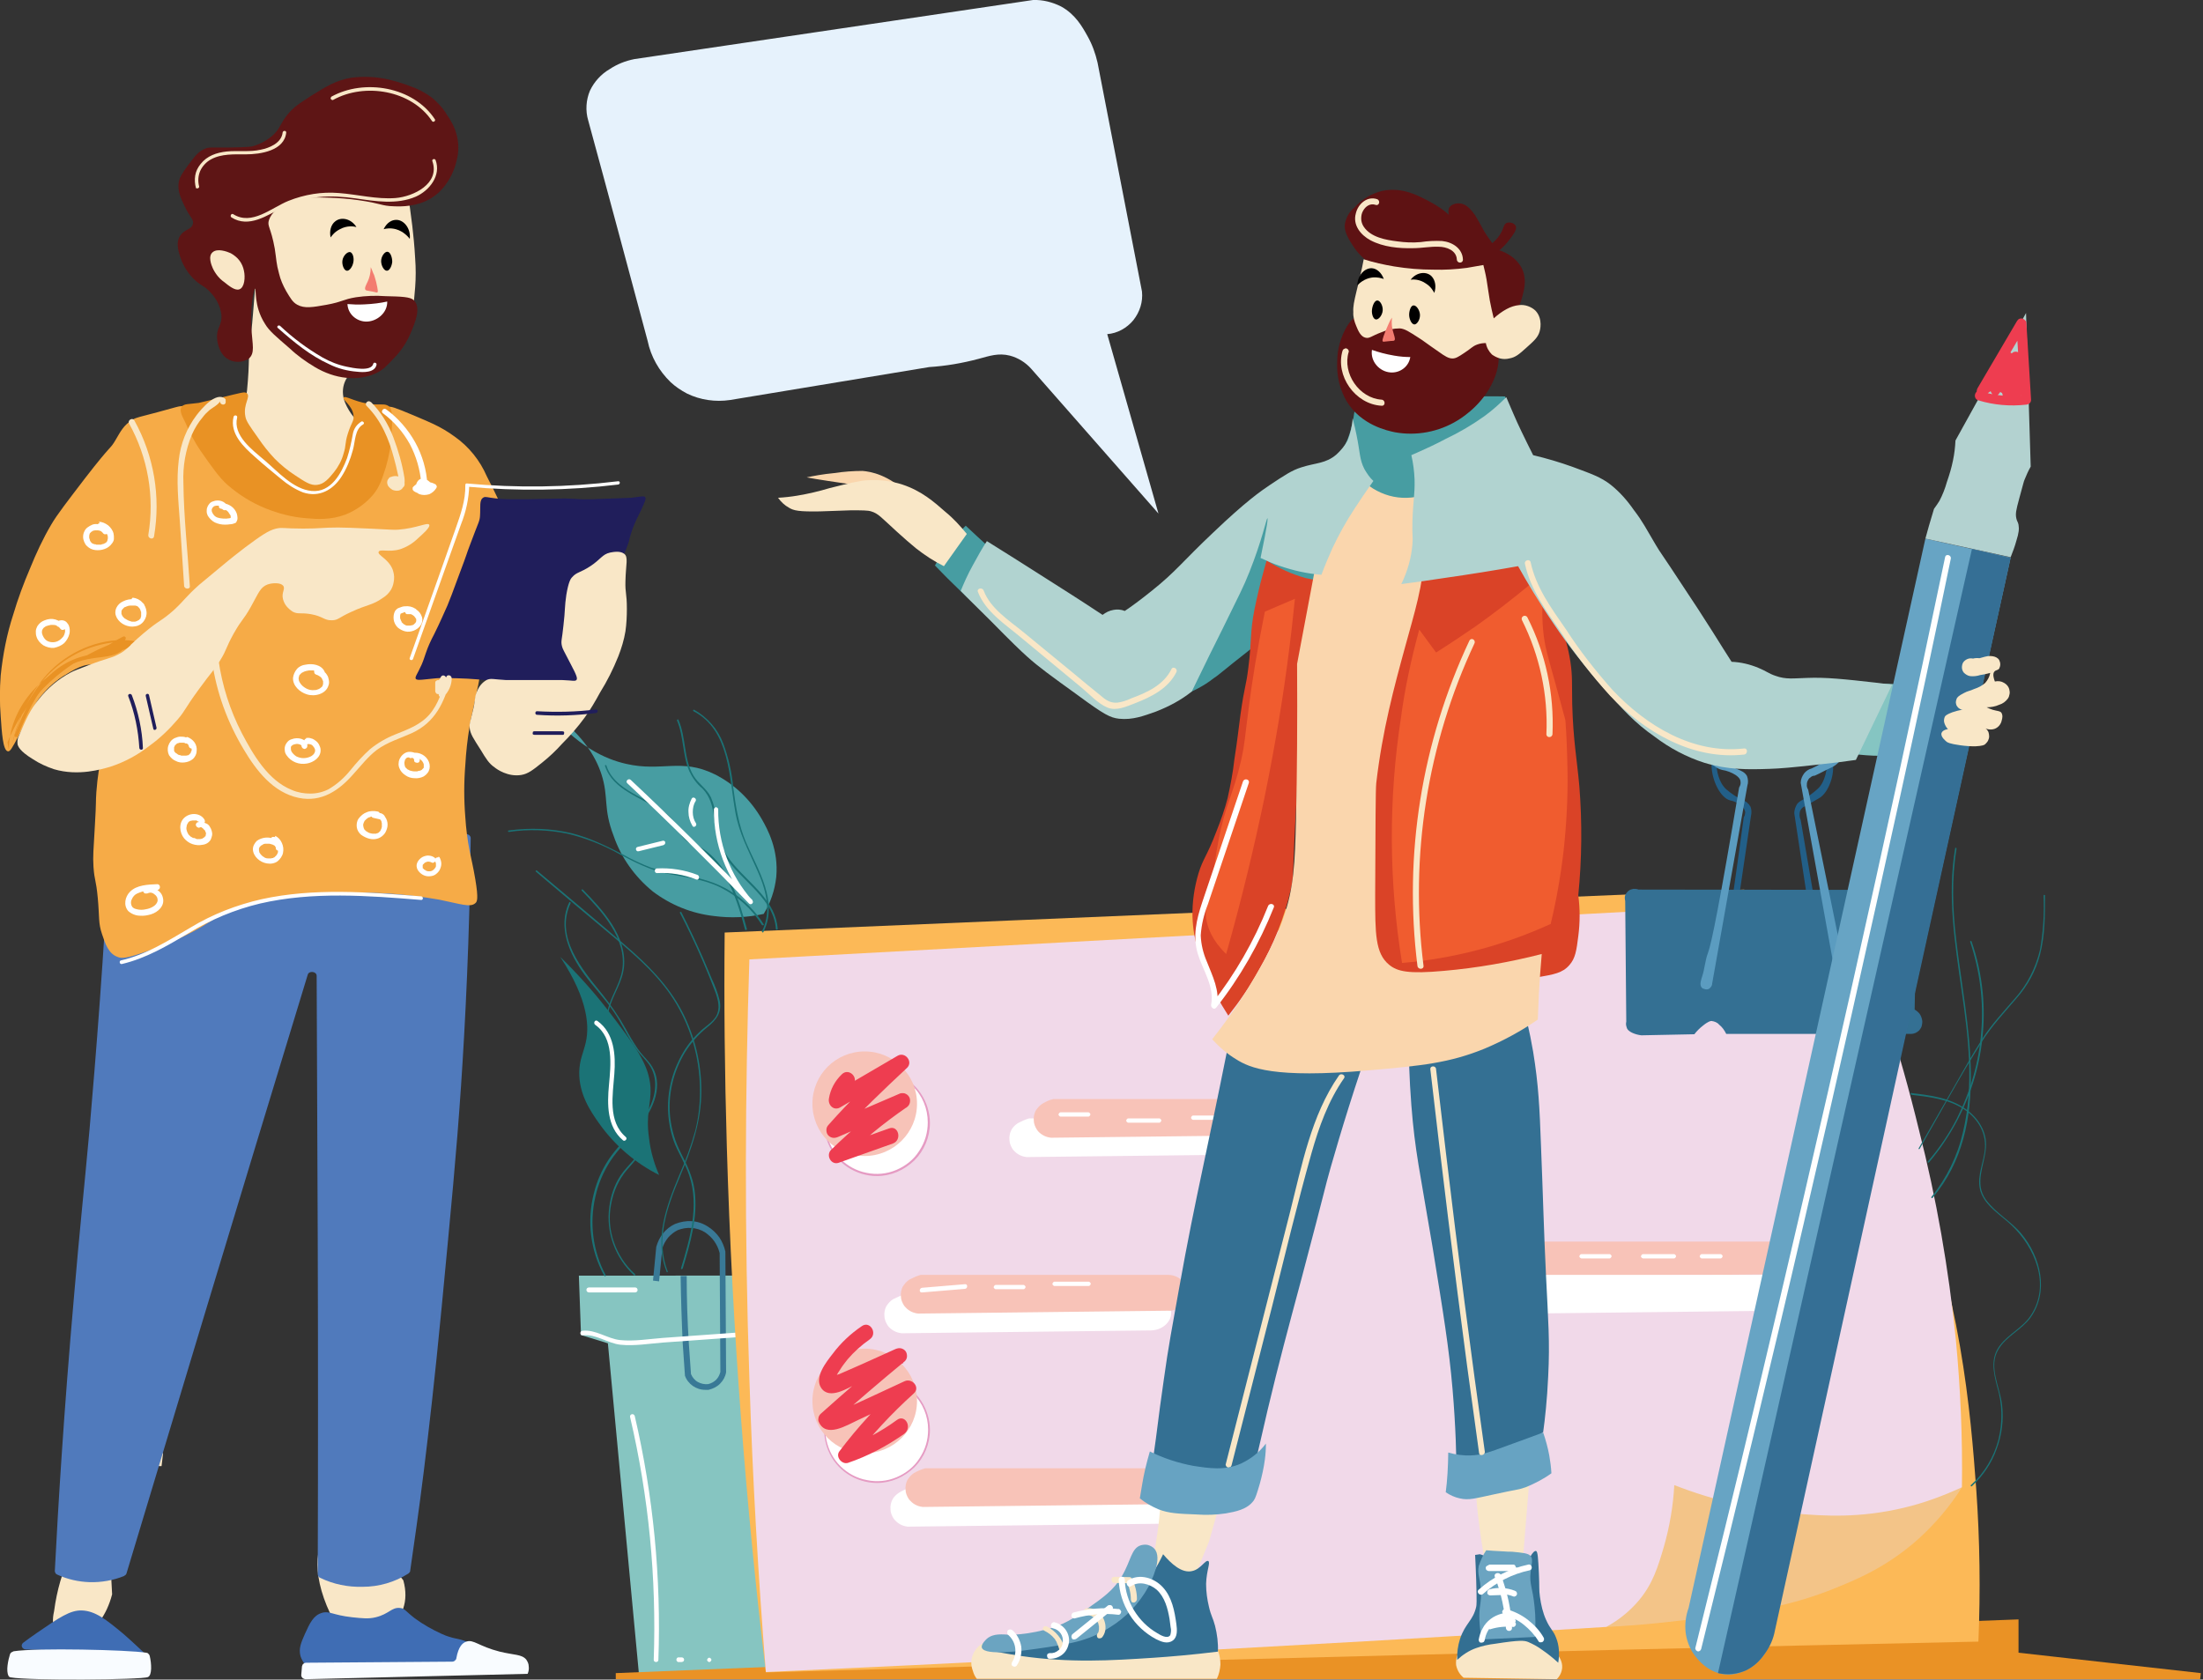 <?xml version="1.0" encoding="utf-8"?>
<!-- Generator: Adobe Illustrator 25.2.3, SVG Export Plug-In . SVG Version: 6.00 Build 0)  -->
<svg version="1.1" id="Layer_1" xmlns="http://www.w3.org/2000/svg" xmlns:xlink="http://www.w3.org/1999/xlink" x="0px" y="0px"
	 viewBox="0 0 615 469" style="enable-background:new 0 0 615 469;" xml:space="preserve">
<rect x="0" y="0" width="615" height="469" fill="#333333" stroke="none"/>
<style type="text/css">
	.st0{clip-path:url(#SVGID_2_);}
	.st1{fill:#86C5C1;}
	.st2{fill:#397996;}
	.st3{fill:#FFFFFF;}
	.st4{fill:#EA9225;}
	.st5{fill:#FCB957;}
	.st6{fill:#F3C488;}
	.st7{fill:#225F88;}
	.st8{fill:#F1D9E9;}
	.st9{fill:#347093;}
	.st10{fill:#F8C3B8;}
	.st11{fill:#5B9CC0;}
	.st12{fill:#479DA2;}
	.st13{fill:#1B7376;}
	.st14{fill:#E59BC3;}
	.st15{fill:#F7C3B8;}
	.st16{fill:#EE3D50;}
	.st17{fill:#E6F2FC;}
	.st18{fill:#FAD6AD;}
	.st19{fill:#F9E7C7;}
	.st20{fill:#5E1213;}
	.st21{fill:#DA4327;}
	.st22{fill:#F05C2F;}
	.st23{fill:#85C5C2;}
	.st24{fill:#67A3C2;}
	.st25{fill:#336F92;}
	.st26{fill:#6BA4C1;}
	.st27{fill:#B1D3D0;}
	.st28{fill:#67A4C4;}
	.st29{fill:#B3D2D0;}
	.st30{fill:#356F95;}
	.st31{fill:#507ABC;}
	.st32{fill:#3F6DB4;}
	.st33{fill:#F9FCFF;}
	.st34{fill:#5E1515;}
	.st35{fill:#F6AB47;}
	.st36{fill:#201E5B;}
	.st37{fill:#E99224;}
	.st38{fill:#F37C70;}
</style>
<g>
	<defs>
		<rect id="SVGID_1_" width="614.3" height="468.9"/>
	</defs>
	<clipPath id="SVGID_2_">
		<use xlink:href="#SVGID_1_"  style="overflow:visible;"/>
	</clipPath>
	<g class="st0">
		<path class="st1" d="M161.6,356.2c0.2,5.5,0.4,11.1,0.6,16.6l7.5,2.3c2.9,30.9,5.8,61.8,8.7,92.7l37.8-1.5l-4-110.1H161.6z"/>
		<path class="st2" d="M196.9,388.1c-1.3,0-2.5-0.4-3.5-1.1c-1-0.7-1.8-1.7-2.2-2.9v-0.2c-0.2-2.9-0.4-5.8-0.6-8.6
			c-0.3-6.3-0.5-12.7-0.6-19h1.7c0,6.3,0.2,12.6,0.6,18.9c0.2,2.8,0.4,5.6,0.6,8.5c0.4,0.9,1,1.7,1.9,2.2c0.9,0.5,1.9,0.7,2.9,0.6
			c0.8-0.2,1.6-0.6,2.2-1.2s1-1.4,1.2-2.2l-0.2-33.2c-0.3-1.2-0.8-2.3-1.5-3.3c-0.7-1-1.6-1.8-2.6-2.5c-1.1-0.7-2.4-1.1-3.7-1.2
			c-1.3-0.1-2.6,0.1-3.9,0.6c-1,0.5-1.9,1.2-2.7,2.1c-0.7,0.9-1.3,1.9-1.6,3l-0.9,9.2l-1.7-0.2l0.9-9.4c0.4-1.4,1-2.7,1.9-3.8
			s2-2,3.3-2.6c1.5-0.6,3.1-0.9,4.7-0.8c1.6,0.1,3.1,0.6,4.5,1.5c1.3,0.8,2.3,1.8,3.2,3c0.8,1.2,1.4,2.6,1.7,4v0.2l0.2,33.4v0.1
			c-0.2,1.2-0.8,2.3-1.7,3.2c-0.9,0.9-2,1.4-3.2,1.7C197.6,388.1,197.2,388.1,196.9,388.1z"/>
		<path class="st3" d="M162.7,372.9c3.6-0.5,6.9,2.2,10.5,2.6c3.9,0.4,8-0.3,11.8-0.6l25-1.8c0.8-0.1,0.8-1.4,0-1.3l-25,1.8
			c-3.9,0.3-8,1-11.9,0.6c-3.6-0.4-6.8-3-10.5-2.6C161.8,371.7,161.8,372.9,162.7,372.9L162.7,372.9z M175.9,395.7
			c5.2,22.2,7.4,45,6.6,67.8c0,0.8,1.3,0.8,1.3,0c0.8-22.9-1.4-45.8-6.6-68.1C176.9,394.5,175.7,394.9,175.9,395.7z M164.4,360.9
			h12.9c0.2,0,0.3-0.1,0.5-0.2c0.1-0.1,0.2-0.3,0.2-0.5c0-0.2-0.1-0.3-0.2-0.5c-0.1-0.1-0.3-0.2-0.5-0.2h-12.9
			c-0.2,0-0.3,0.1-0.5,0.2c-0.1,0.1-0.2,0.3-0.2,0.5c0,0.2,0.1,0.3,0.2,0.5C164.1,360.8,164.3,360.9,164.4,360.9z"/>
		<path class="st4" d="M171.9,468.1h442.3l-51.6-5.7v-9.2l-277.6,10.4L171.9,468.1z"/>
		<path class="st4" d="M614.2,468.9H171.9v-1.7l113.1-4.6l278.5-10.4v9.3l50.9,5.7L614.2,468.9z M214.6,467.2h384l-37-4.1v-9
			L285,464.4L214.6,467.2z"/>
		<path class="st5" d="M202.3,260.4c-0.2,19.4,0,39.3,0.6,59.7c1.5,51.9,5.4,101,10.9,146.9c79.2-2.3,158.3-4.4,237.5-6.3
			c33.7-0.8,67.3-1.6,101-2.3c0.6-14.1,0.4-28.3-0.6-42.5c-1.6-21.7-4.2-54.2-18.9-91.8c-10.9-27.6-26.4-53.2-45.9-75.7L202.3,260.4
			z"/>
		<path class="st6" d="M547.7,415.3c-3.3,5.3-7.4,10.1-12,14.3c-9,8.1-17.7,11.6-24.7,14.4c-13.4,5.2-24.5,6.5-42.5,8.6
			c-8.4,1-15.3,1.5-20.1,1.7c-0.5-3.2-6.9-44.6,12.6-56.2c9.1-5.5,23.8-1.6,52.8,6.3C528.3,408.4,540,412.4,547.7,415.3z"/>
		<path class="st7" d="M479.9,272.9c-0.6,2-0.7,4.2-1.3,6.2c-0.3,1-0.6,2.2-0.1,3c0.2,0.2,0.4,0.4,0.7,0.5c0.3,0.1,0.6,0.1,0.8,0
			c0.3-0.2,0.5-0.4,0.7-0.7c0.2-0.3,0.2-0.6,0.2-0.9c2.7-17.7,5.3-35.4,7.9-53.1c0.2-0.9,0.2-1.8-0.1-2.6c-0.5-0.9-1.3-1.6-2.3-1.9
			c-1.6-0.8-3.1-1.8-4.5-3c-2-1.8-2.8-5.2-2.7-7.5c0.4-6,8.5-10.7,15.3-10.9c6.4-0.2,14.7,3.6,15.5,9.8c0.3,2.6-0.5,6.8-2.7,8.6
			c-1.2,1.1-2.6,2.1-4,2.9c-0.6,0.3-1.2,0.7-1.6,1.2c-0.5,0.8-0.8,1.7-0.8,2.6c2.6,17.1,5.2,34.3,7.8,51.4c-0.2,2.2,0.4,3.9,1.3,4.3
			c0.2,0.1,0.5,0.1,0.7,0.1c0.2,0,0.4-0.2,0.6-0.3c0.2-0.4,0.4-0.8,0.4-1.2c0-0.4-0.1-0.9-0.3-1.3c-2.9-17-5.8-34-8.7-51.1
			c-0.4-0.8-0.4-1.7-0.2-2.5c0.3-0.7,0.8-1.2,1.5-1.4c1.3-0.7,2.5-1.5,3.8-2.2c2.3-1.3,3.7-5,3.9-7.5c0.7-6.6-5.6-11.4-6.5-12.2
			c-4-3.1-8.1-3.1-10.9-3c-2.9,0-9.7,0.2-13.8,5.9c-1.7,2.2-2.6,4.9-2.7,7.7c0.1,4.2,2.5,9,5.2,9.7c1.1,0.2,2.1,0.7,3,1.4
			c0.3,0.2,0.6,0.5,0.8,0.8c0.2,0.3,0.3,0.7,0.4,1c0,0.5-0.1,1.1-0.4,1.5C482.6,259.3,480.7,270.4,479.9,272.9z"/>
		<path class="st8" d="M209.2,267.9c-1.2,37-1.4,76,0,117c0.9,28.4,2.5,55.7,4.6,82c55.4-2.5,111.2-5.4,167.5-8.6
			c22.5-1.3,44.8-2.6,67.1-4c3.5-1.9,6.6-4.4,9.2-7.5c3.8-4.6,5.2-9.1,6.9-14.9c1.6-5.6,2.6-11.4,2.9-17.2c11,4.3,22.6,7,34.4,8
			c7.3,0.6,17.3,1.3,29.8-1.7c5.5-1.3,10.9-3.3,16.1-5.7c0.2-13.8-0.4-27.6-1.7-41.3c-2-19.7-5.4-39.3-10.3-58.5
			c-5.3-21.9-12.2-43.3-20.6-64.2L209.2,267.9z"/>
		<path class="st9" d="M453.7,251.6c0.1,11.2,0.2,22.5,0.3,33.7c-0.1,0.4-0.1,0.8,0,1.2s0.2,0.8,0.5,1.1c0.4,0.4,0.9,0.7,1.4,0.9
			c0.7,0.3,1.5,0.5,2.3,0.6l14.8-0.3c0.7-0.9,1.5-1.7,2.4-2.4c1.6-1.3,2.2-1.3,2.4-1.3c0.8,0.1,1.6,0.4,2.1,1c0.9,0.7,1.5,1.6,2,2.6
			h51.6c0.9,0,1.7-0.4,2.3-1c0.3-0.4,0.6-0.8,0.7-1.3c0.1-0.5,0.2-1,0.1-1.5c-0.1-0.6-0.3-1.2-0.7-1.8c-0.4-0.5-0.9-0.9-1.4-1.2
			c0.2-10.3,0.4-20.6,0.6-30.8c-0.2-0.9-0.8-1.7-1.6-2.2c-0.8-0.5-1.8-0.6-2.7-0.4l-73.4-0.1c-0.4-0.2-0.9-0.2-1.4-0.2
			c-0.5,0.1-0.9,0.2-1.3,0.5c-0.4,0.3-0.8,0.8-1,1.3S453.6,251.1,453.7,251.6z"/>
		<path class="st3" d="M287.3,312.3h69.1c1.4,0,2.7,0.5,3.7,1.4c0.6,0.6,1.1,1.3,1.4,2s0.4,1.6,0.3,2.4c-0.3,1.2-1,2.3-2,3.1
			c-1,0.8-2.2,1.2-3.5,1.1l-69.7,0.8c-0.8-0.1-1.5-0.3-2.2-0.7c-0.7-0.4-1.2-0.9-1.7-1.5c-0.5-0.8-0.9-1.7-0.9-2.6
			c-0.1-0.9,0.1-1.9,0.5-2.7c0.4-0.8,1.1-1.5,1.9-2C285.2,313.1,286.2,312.6,287.3,312.3z M252.4,361.5h69.1c1.4,0,2.7,0.5,3.7,1.4
			c0.6,0.6,1.1,1.3,1.4,2s0.4,1.6,0.3,2.4c-0.4,2.2-2.6,4.1-5.5,4.2l-69.7,0.8c-0.8-0.1-1.5-0.3-2.2-0.7c-0.7-0.4-1.3-0.9-1.7-1.5
			c-0.5-0.8-0.9-1.7-0.9-2.6c-0.1-0.9,0.1-1.9,0.5-2.7c0.5-0.8,1.1-1.5,1.9-2C250.3,362.3,251.4,361.8,252.4,361.5z M254.1,415.5
			h69.1c1.4,0,2.7,0.5,3.7,1.4c0.6,0.6,1.1,1.3,1.4,2c0.3,0.8,0.4,1.6,0.3,2.4c-0.3,1.2-1,2.3-2,3.1c-1,0.8-2.2,1.2-3.5,1.1
			l-69.7,0.8c-0.8-0.1-1.5-0.3-2.2-0.7c-0.7-0.4-1.2-0.9-1.7-1.5c-0.5-0.8-0.9-1.7-0.9-2.6c-0.1-0.9,0.1-1.9,0.5-2.7
			c0.4-0.8,1.1-1.5,1.9-2C252,416.2,253,415.7,254.1,415.5z"/>
		<path class="st10" d="M294.1,306.9h69.1c1.4,0,2.7,0.5,3.7,1.4c0.6,0.6,1.1,1.3,1.4,2c0.3,0.8,0.4,1.6,0.3,2.4
			c-0.3,1.2-1,2.3-2,3.1c-1,0.8-2.2,1.2-3.5,1.1l-69.7,0.8c-0.8-0.1-1.5-0.3-2.2-0.7s-1.3-0.9-1.7-1.5c-0.5-0.8-0.9-1.7-0.9-2.6
			c-0.1-0.9,0.1-1.9,0.5-2.7c0.5-0.8,1.1-1.5,1.9-2C292,307.6,293,307.1,294.1,306.9z"/>
		<path class="st11" d="M476.8,266.1c-0.8,2.1-0.9,4.4-1.6,6.5c-0.3,1-0.8,2.3-0.2,3.1c0.2,0.3,0.5,0.4,0.9,0.5c0.3,0.1,0.7,0.1,1,0
			c0.3-0.1,0.6-0.4,0.8-0.7c0.2-0.3,0.3-0.7,0.3-1c3.3-18.4,6.5-36.7,9.8-55.1c0.3-0.9,0.2-1.9-0.1-2.7c-0.6-1.1-1.7-1.5-2.9-2
			c-2-0.8-3.9-1.9-5.6-3.1c-1.1-1-2-2.2-2.5-3.5c-0.6-1.3-0.8-2.8-0.8-4.3c0.5-6.3,10.5-11.1,18.9-11.3c7.9-0.2,18.2,3.7,19.2,10.2
			c0.4,2.7-0.7,7-3.3,8.9c-1.6,1.2-3.2,2.2-5,3c-0.8,0.2-1.5,0.7-2,1.3c-0.6,0.8-1,1.7-1,2.7c3.2,17.8,6.4,35.6,9.6,53.3
			c-0.2,2.3,0.5,4.1,1.6,4.5c0.3,0.1,0.6,0.1,0.8,0.1c0.3-0.1,0.5-0.2,0.8-0.3c0.3-0.4,0.5-0.8,0.5-1.3c0-0.5-0.1-0.9-0.4-1.3
			l-10.8-53c-0.2-0.4-0.4-0.8-0.4-1.2c0-0.4,0-0.9,0.2-1.3c0.2-0.4,0.4-0.8,0.8-1c0.3-0.3,0.7-0.5,1.2-0.5c1.6-0.7,3.1-1.6,4.7-2.3
			c2.9-1.3,4.6-5.2,4.9-7.8c0.8-6.8-6.9-11.9-8-12.6c-5-3.3-10.1-3.2-13.5-3.1c-3.6,0-12,0.1-17.1,6.2c-2,2.2-3.2,5-3.3,8
			c0.1,4.3,3.1,9.3,6.5,10c1.3,0.2,2.6,0.7,3.7,1.4c1.2,0.8,1.4,1.5,1.4,1.9c0.1,0.6-0.1,1.1-0.4,1.6
			C480.1,252,477.8,263.5,476.8,266.1z"/>
		<path class="st12" d="M213.2,255.2c-4.5,1-9.2,1.2-13.8,0.6c-6.3-0.7-12.2-3.1-17.2-6.9c-5-4.1-8.8-9.4-10.9-15.5
			c-3-7.8-1.3-10.7-3.4-17.2c-1.6-4.9-5.4-11.7-15.5-18.4c8.5,10.6,16.6,14.2,22.4,15.5c10,2.3,15.3-1.7,24.7,2.9
			c5.6,2.8,10.1,7.2,13.2,12.6c1.6,2.8,4.7,8.5,4,16.1C216.3,248.6,215.1,252.1,213.2,255.2z"/>
		<path class="st13" d="M184,328.1c-6.6-3.3-12.3-8.2-16.6-14.2c-2.5-3.5-5.8-8.3-5.7-14.6c0.1-3.3,1.1-5.3,1.6-7.3
			c1.4-4.9,1.1-12.6-6.9-24.8c4.8,4.7,9.3,9.7,13.4,15c7.6,10,11.4,15,11.8,21.5c0.2,4.9-1.4,7.3-0.4,14.2
			C181.6,321.4,182.6,324.9,184,328.1z"/>
		<path class="st10" d="M257,356h69.1c1.4,0,2.7,0.5,3.7,1.4c0.6,0.6,1.1,1.3,1.4,2c0.3,0.8,0.4,1.6,0.3,2.4c-0.3,1.2-1,2.3-2,3.1
			c-1,0.8-2.2,1.2-3.5,1.1l-69.7,0.8c-0.8-0.1-1.5-0.3-2.2-0.7c-0.7-0.4-1.2-0.9-1.7-1.5c-0.5-0.8-0.9-1.7-0.9-2.6
			c-0.1-0.9,0.1-1.9,0.5-2.7c0.5-0.8,1.1-1.5,1.9-2C254.9,356.8,255.9,356.3,257,356z M258.3,410h69.1c1.4,0,2.7,0.5,3.7,1.4
			c0.6,0.6,1.1,1.2,1.4,2c0.3,0.8,0.4,1.6,0.3,2.4c-0.3,1.2-1,2.3-2,3.1c-1,0.8-2.2,1.2-3.5,1.1l-69.7,0.8c-0.8-0.1-1.5-0.3-2.2-0.7
			s-1.2-0.9-1.7-1.5c-0.5-0.8-0.9-1.7-0.9-2.6c-0.1-0.9,0.1-1.9,0.5-2.7c0.5-0.8,1.1-1.5,1.9-2C256.1,410.8,257.2,410.3,258.3,410z
			 M421.7,346.7h79.6c1.5,0,3,0.4,4.3,1.3c0.2,0.1,2.4,1.8,2,4c-0.4,2-3,3.7-6.3,3.8l-80.3,0.7c-1.7-0.1-3.2-0.8-4.5-1.9
			c-0.6-0.6-1-1.4-1.1-2.3c-0.1-0.9,0.1-1.7,0.6-2.5c0.6-0.8,1.3-1.4,2.1-1.8C419.4,347.4,420.5,346.9,421.7,346.7z"/>
		<path class="st13" d="M186.4,355c-3.5-8.8-0.1-18.1,3.4-26.4c3.3-7.8,6-15.5,6-24c0-7.6-1.8-15.2-5.3-22
			c-3.8-7.4-9.7-13.3-16-18.7c-8.1-7-16.4-13.9-24.6-20.8c-0.2-0.2-0.5,0.1-0.3,0.3c7.3,6.2,14.7,12.4,22.1,18.6
			c6.5,5.5,12.9,11.1,17.2,18.5c4.1,7,6.3,14.9,6.5,23c0.1,4.1-0.3,8.2-1.3,12.2c-1.2,4.3-2.7,8.4-4.5,12.5
			c-3.5,8.4-7.1,17.9-3.5,26.9C186.1,355.4,186.5,355.3,186.4,355L186.4,355z"/>
		<path class="st13" d="M177.3,355.8c-2.7-2.4-4.7-5.5-5.9-8.9c-1.2-3.4-1.5-7.1-0.8-10.6c0.6-3.5,2.1-6.9,4.4-9.6
			c2.3-2.7,5-5.2,5.5-8.9c0.5-3.7-1-7.2-2.6-10.4c-2.1-4-4.7-7.7-6.4-12c-1.7-4.3-2.7-9.2-1.4-13.8c1.1-4,3.7-7.4,4.1-11.6
			c0.8-8.6-5.9-15.9-11.5-21.6c-0.2-0.2-0.5,0.1-0.3,0.3c5.6,5.8,12.7,13.4,11.3,22.2c-0.7,4.2-3.5,7.7-4.2,11.9
			c-0.6,3.9-0.2,7.9,1.3,11.6c1.6,3.9,3.5,7.6,5.7,11.2c2.2,3.9,4.7,8.4,3.5,13c-1,4-4.6,6.4-6.8,9.7c-1.7,2.6-2.7,5.6-3.1,8.7
			c-0.5,3.5-0.1,7.1,1.1,10.4c1.2,3.3,3.2,6.3,5.8,8.7C177.2,356.3,177.5,356,177.3,355.8z M213.1,260.3c4.3-8.6-1.5-17.3-4.8-25
			c-2.1-4.9-2.9-10.1-3.6-15.4c-0.4-4.2-1.3-8.3-2.8-12.3c-1.5-4-4.4-7.3-8.1-9.4c-0.2-0.1-0.5,0.2-0.2,0.4
			c10.2,5.3,9.9,18.5,11.7,28.3c1,5.7,3.6,10.5,5.9,15.7c2.5,5.4,4.4,11.8,1.5,17.5C212.6,260.3,213,260.5,213.1,260.3L213.1,260.3z
			"/>
		<path class="st13" d="M213.2,258.1c-2.3-3.7-5.5-6.9-9.2-9.2c-4.3-2.7-8.9-3.8-13.9-4.7c-2.8-0.4-5.6-1.1-8.3-1.9
			c-2.6-1-5.2-2.2-7.7-3.6c-4.7-2.4-9.3-4.7-14.4-6c-5.8-1.4-11.8-1.6-17.7-0.8c-0.3,0-0.2,0.5,0.1,0.4c5.4-0.8,10.9-0.6,16.3,0.5
			c5.1,1.2,10.1,3.2,14.7,5.8c4.3,2.3,8.5,4.4,13.3,5.4c5,1,10.1,1.5,14.7,3.8c4.8,2.4,8.8,6,11.6,10.5
			C213,258.5,213.4,258.3,213.2,258.1L213.2,258.1z M217.1,259.4c-0.5-7.7-7.6-12.5-12.2-17.9c-1.4-1.6-2.5-3.3-3.4-5.2
			c-0.9-2.4-1.4-5-1.6-7.6c-0.1-2.1-0.6-4.1-1.4-6c-1.1-2.4-3.5-3.8-4.9-6.1c-2.8-4.7-2-10.6-4.2-15.6c-0.1-0.3-0.5,0-0.4,0.2
			c1.9,4.5,1.5,9.6,3.4,14.1c0.9,1.9,2.1,3.6,3.7,4.9c2.1,2.2,2.8,4.8,3.2,7.7c0.5,4.2,0.9,7.9,3.3,11.5c2.1,3.1,4.9,5.6,7.5,8.3
			c3.2,3.3,6.2,7,6.5,11.7C216.6,259.7,217.1,259.7,217.1,259.4L217.1,259.4z"/>
		<path class="st13" d="M208.5,259.4c-2.1-7.8-4.7-16.7-11.4-21.8c-1.9-1.5-4.4-2.2-6.1-4c-1.5-1.6-2.2-3.7-3.8-5.3
			c-2.5-2.6-5.8-4.2-8.9-5.9c-3.7-2-7.6-4.3-9-8.6c-0.1-0.3-0.5-0.2-0.4,0.1c2.2,6.8,10.2,8.7,15.4,12.5c1.7,1.2,3.1,2.7,4.2,4.4
			c1.2,1.9,2.2,3.6,4.2,4.8c2.2,1.1,4.2,2.5,6,4.2c1.6,1.6,2.9,3.4,4,5.4c2.5,4.5,4,9.5,5.3,14.4c0,0.1,0.1,0.1,0.1,0.1
			c0,0,0.1,0,0.2,0c0.1,0,0.1-0.1,0.1-0.1C208.5,259.6,208.5,259.5,208.5,259.4L208.5,259.4z M169.1,356.1
			c-3.6-6.7-4.6-14.5-2.9-21.9c0.8-3.6,2.2-6.9,4.2-10c2.2-3.4,5.3-6.2,7.9-9.4c4-4.8,7.5-12.2,3.1-17.9c-1.1-1.4-2.4-2.6-3.4-4.1
			c-1.2-1.8-2.3-3.6-3.3-5.5c-1.9-3.4-4.1-6.6-6.5-9.6c-5.6-6.9-13.4-16-8.9-25.5c0.1-0.2-0.3-0.5-0.4-0.2
			c-3.3,6.9,0.1,14.5,4.3,20.2c2.5,3.4,5.5,6.5,7.9,10c2.5,3.5,4,7.3,6.5,10.7c1.1,1.6,2.6,2.9,3.7,4.5c1.2,1.8,1.7,3.9,1.6,6
			c-0.2,4.6-2.8,8.5-5.7,11.8c-2.5,2.8-5.2,5.5-7.3,8.6c-1.9,2.9-3.3,6.1-4.1,9.4c-2,7.7-1,15.9,2.8,22.9
			C168.9,356.6,169.2,356.3,169.1,356.1L169.1,356.1z M190.6,354.2c2.1-7,4.3-14.4,3.3-21.8c-0.5-3.8-2.1-7.1-3.8-10.4
			c-1.6-3.1-2.6-6.4-3-9.9c-0.7-6.3,0.8-12.7,4.1-18.2c1.7-2.7,3.8-5.1,6.3-7.1c2.5-2,4.1-4.1,3.4-7.4c-0.5-2.1-1.3-4.2-2.2-6.1
			c-0.8-1.9-1.6-3.8-2.4-5.7c-1.9-4.3-3.9-8.6-6.1-12.9c-0.1-0.2-0.5,0-0.4,0.2c3.8,7.3,7.1,14.8,10,22.4c0.7,2.1,1.3,4.4,0.1,6.5
			c-1,1.6-2.6,2.6-4,3.8c-2,1.8-3.8,3.9-5.2,6.3c-2.9,4.9-4.4,10.5-4.2,16.2c0.1,2.8,0.6,5.6,1.5,8.3c1.2,3.4,3.3,6.4,4.4,9.8
			c2.9,8.5,0.2,17.7-2.3,26C190,354.4,190.4,354.5,190.6,354.2L190.6,354.2z M533.6,305.7c5,0.6,10.3,1.2,14.6,4
			c4.2,2.8,6.6,7.1,5.8,12.1c-0.6,3.9-2.5,7.8-0.8,11.7c1.6,3.6,5.3,5.8,8.1,8.4c6.8,6.3,11.2,16.8,5.7,25.3
			c-2.2,3.5-6.2,5.2-8.7,8.5c-2.7,3.5-1.8,7.5-0.8,11.4c1.5,4.8,1.6,10,0.4,14.9c-1.3,4.9-3.9,9.3-7.7,12.7
			c-0.2,0.2,0.1,0.5,0.3,0.3c3.1-2.9,5.5-6.4,6.9-10.4c1.5-4,2-8.2,1.5-12.4c-0.6-5-3.9-10.6-1-15.4c2.2-3.7,6.4-5.4,8.9-8.8
			c5.3-7.3,2.9-17-2.5-23.5c-2.9-3.5-7.2-5.8-9.9-9.5c-3.3-4.6-0.4-9.5,0-14.5c0.4-4.4-2.1-8.3-5.6-10.8c-4.5-3.2-10.1-3.9-15.5-4.5
			C533.4,305.2,533.4,305.6,533.6,305.7L533.6,305.7z"/>
		<path class="st13" d="M538.5,324.6c5.5-6.5,9.7-14.1,12.3-22.2c2.6-8.2,3.5-16.8,2.7-25.3c-0.5-4.9-1.5-9.6-3.1-14.2
			c-0.1-0.3-0.5-0.1-0.4,0.1c2.7,8.1,3.8,16.6,3.1,25c-0.6,8.5-3,16.7-6.8,24.3c-2.2,4.3-4.9,8.3-8.1,12
			C538,324.5,538.3,324.8,538.5,324.6L538.5,324.6z"/>
		<path class="st13" d="M539.5,334.5c17-20.2,9.3-48.6,6.6-72.1c-1-8.4-1.3-17,0.1-25.4c0-0.3-0.4-0.4-0.4-0.1
			c-4.4,26.5,8.5,52.8,2.2,79.2c-1.5,6.6-4.5,12.8-8.8,18.1C539,334.4,539.3,334.7,539.5,334.5z"/>
		<path class="st13" d="M535.9,320.8c5.7-9.9,11.2-20.1,17.3-29.8c2.8-4.5,6.4-8.3,9.8-12.3c3.1-3.5,5.3-7.6,6.5-12.1
			c1.4-5.4,1.4-11,1.4-16.5c0-0.3-0.4-0.3-0.4,0c0.2,5.1-0.1,10.1-1,15.1c-1.2,5.1-3.6,9.8-7.1,13.7c-3.1,3.6-6.3,7-8.9,11
			c-2.9,4.5-5.5,9.2-8.2,13.9l-9.7,16.9c0,0,0,0.1,0,0.1c0,0,0.1,0.1,0.1,0.1C535.7,320.9,535.7,320.9,535.9,320.8
			C535.8,320.9,535.9,320.9,535.9,320.8L535.9,320.8z"/>
		<path class="st3" d="M427,356h69.1c1.4,0,2.7,0.5,3.7,1.4c0.6,0.6,1.1,1.3,1.4,2c0.3,0.8,0.4,1.6,0.3,2.4c-0.3,1.2-1,2.3-2,3.1
			c-1,0.8-2.2,1.2-3.5,1.1l-69.7,0.8c-0.8-0.1-1.5-0.3-2.2-0.7c-0.7-0.4-1.3-0.9-1.7-1.5c-0.5-0.8-0.9-1.7-0.9-2.6
			c-0.1-0.9,0.1-1.9,0.5-2.7c0.5-0.8,1.1-1.5,1.9-2C424.9,356.8,425.9,356.3,427,356z M175.1,218.7c11.6,10.9,22.9,22.1,34,33.6
			c0.6,0.6,1.5-0.3,0.9-0.9c-6.2-7-9.6-16-9.5-25.4c0-0.2-0.1-0.3-0.2-0.4c-0.1-0.1-0.3-0.2-0.4-0.2c-0.2,0-0.3,0.1-0.4,0.2
			c-0.1,0.1-0.2,0.2-0.2,0.4c-0.1,9.7,3.5,19.1,9.9,26.3l0.9-0.9c-11.1-11.5-22.4-22.7-34-33.6C175.5,217.2,174.5,218.1,175.1,218.7
			z"/>
		<path class="st3" d="M194.3,229.9c-0.6-0.9-0.9-2-0.9-3.1c0-1.1,0.2-2.2,0.8-3.1c0.4-0.7-0.7-1.4-1.1-0.7c-0.6,1.2-1,2.5-0.9,3.8
			c0,1.3,0.4,2.6,1.1,3.8C193.6,231.3,194.7,230.6,194.3,229.9z M194.7,244.3c-3.6-1.4-7.5-2-11.3-1.8c-0.8,0-0.8,1.3,0,1.3
			c3.7-0.2,7.5,0.4,11,1.8C195.1,245.9,195.5,244.6,194.7,244.3z M184.9,234.8l-6.9,1.7c-0.8,0.2-0.5,1.4,0.3,1.2l6.9-1.7
			c0.2-0.1,0.3-0.2,0.4-0.3c0.1-0.1,0.1-0.3,0.1-0.5c0-0.2-0.1-0.3-0.3-0.4C185.2,234.8,185.1,234.7,184.9,234.8z M174.7,317.5
			c-5.1-4.4-3.6-11.8-3.2-17.6c0.4-5.3,0-11.4-4.7-14.8c-0.7-0.5-1.3,0.6-0.6,1.1c5.2,3.7,4.3,11.2,3.8,16.8
			c-0.5,5.3-0.6,11.6,3.9,15.4C174.4,318.9,175.3,318,174.7,317.5z M189.4,464.1h0.9c0.2,0,0.3-0.1,0.5-0.2c0.1-0.1,0.1-0.1,0.1-0.2
			c0-0.1,0.1-0.2,0.1-0.2c0-0.2-0.1-0.3-0.2-0.5c-0.1-0.1-0.3-0.2-0.5-0.2h-0.9c-0.2,0-0.3,0.1-0.4,0.2c-0.1,0.1-0.1,0.1-0.1,0.2
			c0,0.1-0.1,0.2-0.1,0.2c0,0.2,0.1,0.3,0.2,0.5C189.1,464,189.2,464.1,189.4,464.1z M198,464.1c0.2,0,0.3-0.1,0.4-0.2
			c0.1-0.1,0.2-0.3,0.2-0.4c0-0.2-0.1-0.3-0.2-0.4c-0.1-0.1-0.2-0.2-0.4-0.2c-0.2,0-0.3,0.1-0.4,0.2c-0.1,0.1-0.2,0.3-0.2,0.4
			c0,0.2,0.1,0.3,0.2,0.4C197.7,464,197.8,464.1,198,464.1z M257.4,360.9l12-1c0.8-0.1,0.8-1.4,0-1.3l-12,1
			C256.6,359.7,256.5,361,257.4,360.9z M278,360h7.7c0.2,0,0.3-0.1,0.4-0.2c0.1-0.1,0.2-0.3,0.2-0.4c0-0.2-0.1-0.3-0.2-0.4
			c-0.1-0.1-0.2-0.2-0.4-0.2H278c-0.2,0-0.3,0.1-0.4,0.2c-0.1,0.1-0.2,0.3-0.2,0.4c0,0.2,0.1,0.3,0.2,0.4
			C277.7,359.9,277.8,360,278,360z M294.4,359.1h9.5c0.2,0,0.3-0.1,0.4-0.2c0.1-0.1,0.2-0.3,0.2-0.4c0-0.2-0.1-0.3-0.2-0.4
			c-0.1-0.1-0.2-0.2-0.4-0.2h-9.5c-0.2,0-0.3,0.1-0.4,0.2c-0.1,0.1-0.2,0.3-0.2,0.4c0,0.2,0.1,0.3,0.2,0.4
			C294.1,359,294.2,359.1,294.4,359.1z M296.1,311.8h7.7c0.2,0,0.3-0.1,0.4-0.2c0.1-0.1,0.2-0.3,0.2-0.4c0-0.2-0.1-0.3-0.2-0.4
			c-0.1-0.1-0.2-0.2-0.4-0.2h-7.7c-0.2,0-0.3,0.1-0.4,0.2c-0.1,0.1-0.2,0.3-0.2,0.4c0,0.2,0.1,0.3,0.2,0.4
			C295.8,311.7,295.9,311.8,296.1,311.8z M315,313.5h8.6c0.2,0,0.3-0.1,0.4-0.2c0.1-0.1,0.2-0.3,0.2-0.4c0-0.2-0.1-0.3-0.2-0.4
			c-0.1-0.1-0.2-0.2-0.4-0.2H315c-0.2,0-0.3,0.1-0.4,0.2c-0.1,0.1-0.2,0.3-0.2,0.4c0,0.2,0.1,0.3,0.2,0.4
			C314.7,313.4,314.8,313.5,315,313.5z M333.1,312.7h9.5c0.2,0,0.3-0.1,0.4-0.2c0.1-0.1,0.2-0.3,0.2-0.4c0-0.2-0.1-0.3-0.2-0.4
			c-0.1-0.1-0.2-0.2-0.4-0.2h-9.5c-0.2,0-0.3,0.1-0.4,0.2c-0.1,0.1-0.2,0.3-0.2,0.4c0,0.2,0.1,0.3,0.2,0.4
			C332.8,312.6,332.9,312.7,333.1,312.7z M441.5,351.4h7.8c0.2,0,0.3-0.1,0.4-0.2c0.1-0.1,0.2-0.3,0.2-0.4c0-0.2-0.1-0.3-0.2-0.4
			s-0.2-0.2-0.4-0.2h-7.8c-0.2,0-0.3,0.1-0.4,0.2c-0.1,0.1-0.2,0.3-0.2,0.4c0,0.2,0.1,0.3,0.2,0.4
			C441.2,351.3,441.4,351.4,441.5,351.4z M458.7,351.4h8.6c0.2,0,0.3-0.1,0.4-0.2c0.1-0.1,0.2-0.3,0.2-0.4c0-0.2-0.1-0.3-0.2-0.4
			c-0.1-0.1-0.2-0.2-0.4-0.2h-8.6c-0.2,0-0.3,0.1-0.4,0.2s-0.2,0.3-0.2,0.4c0,0.2,0.1,0.3,0.2,0.4
			C458.4,351.3,458.6,351.4,458.7,351.4z M475.1,351.4h5.2c0.2,0,0.3-0.1,0.4-0.2c0.1-0.1,0.2-0.3,0.2-0.4c0-0.2-0.1-0.3-0.2-0.4
			c-0.1-0.1-0.2-0.2-0.4-0.2h-5.2c-0.2,0-0.3,0.1-0.4,0.2s-0.2,0.3-0.2,0.4c0,0.2,0.1,0.3,0.2,0.4
			C474.8,351.3,474.9,351.4,475.1,351.4z"/>
		<path class="st3" d="M244.8,413.9c8,0,14.6-6.5,14.6-14.6c0-8-6.5-14.6-14.6-14.6s-14.6,6.5-14.6,14.6
			C230.2,407.4,236.7,413.9,244.8,413.9z"/>
		<path class="st14" d="M244.8,414.1c-2.9,0-5.8-0.9-8.2-2.5c-2.4-1.6-4.3-3.9-5.4-6.6c-1.1-2.7-1.4-5.7-0.8-8.5
			c0.6-2.9,2-5.5,4-7.6c2.1-2.1,4.7-3.5,7.6-4c2.9-0.6,5.8-0.3,8.5,0.8c2.7,1.1,5,3,6.6,5.4c1.6,2.4,2.5,5.3,2.5,8.2
			c0,3.9-1.6,7.7-4.3,10.4C252.4,412.5,248.7,414.1,244.8,414.1z M244.8,385c-2.8,0-5.6,0.8-8,2.4c-2.4,1.6-4.2,3.8-5.3,6.4
			c-1.1,2.6-1.4,5.5-0.8,8.3c0.6,2.8,1.9,5.3,3.9,7.3c2,2,4.6,3.4,7.4,3.9c2.8,0.6,5.7,0.3,8.3-0.8c2.6-1.1,4.9-2.9,6.4-5.3
			c1.6-2.4,2.4-5.1,2.4-8c0-3.8-1.5-7.4-4.2-10.1C252.2,386.5,248.6,385,244.8,385L244.8,385z"/>
		<path class="st15" d="M241.4,405.8c8,0,14.6-6.5,14.6-14.6c0-8-6.5-14.6-14.6-14.6s-14.6,6.5-14.6,14.6
			C226.8,399.3,233.3,405.8,241.4,405.8z"/>
		<path class="st16" d="M250.4,396.5c-4.5,3.3-9.4,5.9-14.6,7.7l2.4,3.2c5-6.6,10.7-12.7,16.9-18.3c1.9-1.7-0.5-4.4-2.6-3.4
			l-11.2,5.2l-5.5,2.5c-0.9,0.5-1.9,0.9-2.9,1.3c-0.1,0-0.5,0.1-0.6,0.2h-0.2c-0.4,0-0.2,0.2,0.6,0.7l-0.6,2.1
			c6.7-6,13.6-11.9,20.5-17.6c0.4-0.4,0.6-0.9,0.6-1.4c0-0.5-0.1-1-0.4-1.4c-0.3-0.4-0.8-0.7-1.3-0.8c-0.5-0.1-1,0-1.5,0.2l-9.3,4.2
			l-4.1,1.8l-2.3,1c-0.7,0.2-1.4,0.5-2,0.9c0.4,1,0.7,1.1,0.8,0.4c0.1-0.2,0.2-0.5,0.3-0.7c0.3-0.6,0.7-1.2,1.1-1.8
			c0.6-1,1.4-2,2.1-2.9c1.8-2.1,3.9-4,6.2-5.6c2.3-1.6,0.1-5.3-2.2-3.7c-3.1,2.1-5.9,4.7-8.2,7.8c-1.7,2.2-5.1,6.4-3.2,9.4
			c2.3,3.6,7.6,0,10.2-1.2l12.8-5.7l-2.6-3.4c-7,5.7-13.8,11.6-20.5,17.6c-0.3,0.3-0.5,0.6-0.6,1c-0.1,0.4-0.1,0.8,0,1.1
			c2,4.9,8,1,11.1-0.4l14.9-7l-2.6-3.3c-6.5,5.8-12.4,12.2-17.6,19.1c-1.1,1.5,0.7,3.7,2.4,3.2c5.6-1.9,10.9-4.7,15.7-8.1
			C254.8,398.6,252.7,394.8,250.4,396.5z"/>
		<path class="st3" d="M244.8,328.1c8,0,14.6-6.5,14.6-14.6c0-8-6.5-14.6-14.6-14.6s-14.6,6.5-14.6,14.6
			C230.2,321.6,236.7,328.1,244.8,328.1z"/>
		<path class="st14" d="M244.8,328.4c-2.9,0-5.8-0.9-8.2-2.5c-2.4-1.6-4.3-3.9-5.4-6.6c-1.1-2.7-1.4-5.7-0.8-8.5
			c0.6-2.9,2-5.5,4-7.6c2.1-2.1,4.7-3.5,7.6-4c2.9-0.6,5.8-0.3,8.5,0.8c2.7,1.1,5,3,6.6,5.4c1.6,2.4,2.5,5.3,2.5,8.2
			c0,3.9-1.6,7.7-4.3,10.4C252.4,326.8,248.7,328.4,244.8,328.4z M244.8,299.2c-2.8,0-5.6,0.8-8,2.4s-4.2,3.8-5.3,6.4
			c-1.1,2.6-1.4,5.5-0.8,8.3c0.6,2.8,1.9,5.3,3.9,7.3c2,2,4.6,3.4,7.3,3.9c2.8,0.6,5.7,0.3,8.3-0.8c2.6-1.1,4.9-2.9,6.4-5.3
			c1.6-2.4,2.4-5.1,2.4-8c0-3.8-1.5-7.5-4.2-10.1C252.2,300.8,248.6,299.2,244.8,299.2z"/>
		<path class="st15" d="M241.4,322.8c8,0,14.6-6.5,14.6-14.6c0-8-6.5-14.6-14.6-14.6s-14.6,6.5-14.6,14.6
			C226.8,316.3,233.3,322.8,241.4,322.8z"/>
		<path class="st16" d="M248.2,315.1l-15.2,5.4l2.1,3.6c5.5-5.5,11.6-10.5,18-14.9c0.5-0.3,0.8-0.8,0.9-1.3c0.1-0.5,0.1-1.1-0.2-1.6
			c-0.3-0.5-0.7-0.8-1.3-1c-0.5-0.1-1.1-0.1-1.6,0.2l-19.3,8.3l2.6,3.4c5.9-6.7,12.5-12.9,19-19c1.8-1.7-0.5-4.6-2.6-3.4l-18.3,10.7
			l3.2,2.4c0.2-1.9,1.1-3.6,2.5-4.9c2-1.9-1-5-3-3c-1.9,1.8-3.2,4.2-3.6,6.8c-0.3,1.8,1.4,3.5,3.2,2.4l18.3-10.7l-2.6-3.4
			c-6.6,6.1-13.1,12.3-19,19c-0.4,0.4-0.6,0.9-0.6,1.4c0,0.5,0.1,1,0.4,1.4c0.3,0.4,0.8,0.7,1.3,0.8c0.5,0.1,1,0,1.5-0.2l19.3-8.3
			l-2.2-3.7c-6.8,4.6-13.1,9.8-19,15.6c-1.5,1.5,0,4.3,2.1,3.6l15.2-5.4C251.9,318.3,250.8,314.1,248.2,315.1L248.2,315.1z"/>
		<path class="st17" d="M309.1,93.3c4.8,16.7,9.5,33.4,14.3,50.1L287.9,103c-1.6-1.8-3.7-3.1-6-3.7c-3.2-0.8-5.7,0.1-8.7,0.9
			c-4.5,1.2-9.1,2-13.8,2.3l-55.6,9.2c-4.1,0.6-8.3,0-12-1.8c-1.7-0.9-3.2-1.9-4.6-3.2c-3.2-3.1-5.5-7.1-6.4-11.5
			c-5.5-20.5-11-41.1-16.6-61.6c-0.8-2.7-0.6-5.7,0.5-8.3c1.2-2.5,3.1-4.6,5.5-6c2.1-1.4,4.4-2.3,6.9-2.8L288.4,0
			c2.7-0.1,5.4,0.6,7.8,1.8c4,2.2,5.9,5.6,7.4,8.3c1.3,2.3,2.2,4.8,2.8,7.4l12.4,63.9c0.3,2.9-0.6,5.7-2.4,8
			C314.6,91.6,311.9,93.1,309.1,93.3L309.1,93.3z"/>
		<path class="st18" d="M225.2,133.3c1.9-0.4,4.5-0.9,7.7-1.2c2.6-0.4,5.3-0.6,7.9-0.6c2.3,0.2,7.1,1,12.8,6.4
			c-4.2-0.9-7.6-1.4-10-1.8c-4.2-0.6-6.6-0.9-12.4-1.8C228.7,133.9,226.6,133.6,225.2,133.3z"/>
		<path class="st19" d="M411.8,413.1c0.2,3.2,0.4,6.5,0.8,10c0.6,5.1,1.3,9.8,2.2,14.2l10.3-1.4c0.7-9,1.5-18,2.2-27L411.8,413.1z
			 M408.1,460c-0.6,0.7-1,1.5-1.3,2.3c-0.3,0.9-0.4,1.8-0.3,2.7c0.3,1.4,1,2.6,2.1,3.5l26,0.4c0.9-0.9,1.4-2,1.5-3.2
			c0.2-3.1-2.9-5.4-4.2-6.4C424.8,453.8,412,454.6,408.1,460z M273.7,459.3c-1.1,0.8-1.9,2-2.3,3.3c-0.4,1.3-0.3,2.7,0.2,4
			c0.2,0.8,0.6,1.6,1.1,2.2h67c0.6-1.2,0.9-2.6,1-4c0-2.5-0.8-4.9-2.4-6.8C335.1,457.8,277.5,456.2,273.7,459.3z"/>
		<path class="st9" d="M343.6,288.3c-0.7,3.5-1.8,8.9-3.1,15.3c-2.3,11.3-3.2,15.1-5,23.9c-1.8,8.5-4,19.1-6.4,32.6
			c-1.7,9.5-3,16.3-4.2,25.1c-0.5,3.3-1.6,11.5-2.2,16.4c-0.5,3.5-0.9,6.4-1.1,8.4l23.4,2.8l5.6-5c0.8-3.3,1.9-8.2,3.3-14.2
			c3.2-13.4,5.5-21.9,9.5-36.8c7.2-27.2,6.1-23.8,8.1-30.9c2.7-9.4,6.7-22.8,12.5-39l9.2,3.6c0.1,4.1,0.2,10.5,0.8,18.1
			c1,12.9,2.4,18.6,5.9,39.5c3,18.5,4.6,28.1,5.6,39.8c0.9,10.5,1.1,19,1.1,24.5c8.8-2.7,17-6.9,24.2-12.5c0.5-3.6,1.1-9,1.4-15.6
			c0.5-9.7,0-15.5-0.6-27.9c-0.6-12.1-0.9-24.1-1.4-36.2c-0.4-10.9-0.7-17.3-2.2-26.5c-1-5.9-2.2-10.6-3.1-13.9L343.6,288.3z"/>
		<path class="st3" d="M383.2,114.6c-0.4,1.7,0.6,3.4-0.2,7.2c-0.2,1.4-0.7,2.8-1.7,3.9c-1.7,1.8-3.6,1.2-4.5,2.4
			c-1.5,2.3,2.8,7.4,3.1,7.8c1.5,1.8,5.7,6.7,12.8,7.1c8.3,0.4,13.5-5.7,14.9-7.4c0.9-1.1,5.1-6.6,3.7-12.1
			c-0.5-1.9-1.3-2.3-2.2-5.4c-1.4-4.4-0.4-5.8-1.3-7.4C404.7,105.1,384.6,108.4,383.2,114.6z"/>
		<path class="st12" d="M351.1,179.7c-0.1,0.1-2.9,2.3-6.7,5.3c-3.6,2.9-4.9,4-5.6,4.4c-5.4,4.3-12.9,6.4-16.7,7
			c-8.6,1.3-15.4-2.9-29-11.4c-9-5.8-17.4-12.5-25.1-20.1c-2.4-2.3-4.7-4.6-7-7c2.3-4.1,5.2-7.9,8.6-11.1c1.8,1.7,4.5,4.2,7.8,7.2
			c10.8,9.7,16.3,14.5,23.1,17.3c4.6,1.8,12.4,4.9,20.3,2.2c2.6-0.9,5.4-2.4,18.1-18.4c10.8-13.5,10.7-14.8,14.8-17.3
			c7.6-4.7,12.4-2.9,17.8-8.1c4.6-4.3,6-10.3,6.6-14.7c13.8-3.1,28-4.6,42.1-4.3c0.6,3.3,0.9,6.6,0.8,10c0,1.5-0.7,20.8-13.6,33.7
			C391.5,170.7,359.9,172.8,351.1,179.7z"/>
		<path class="st20" d="M375.4,62.8c0,0.9,0,2.3,1.9,5.2c3,4.9,4.8,4.4,5.8,7c1.7,4.7-2.5,10.5-3.5,11.9c-1.6,2.3-2.1,1.9-3.5,4.1
			c-1.8,3-2.8,6.5-2.8,10c-0.2,3.8,0.7,7.7,2.6,11c4.1,6.8,11.6,8.3,13.5,8.7c6,1.1,12.3-0.1,17.5-3.3c1.8-1.1,8-5.2,10.6-12.6
			c1.9-5.5-0.2-7.2,2.4-12.6c1.9-3.8,3.8-4.7,5-9.1c0.6-2.2,1.3-4.8,0.2-7.6c-1.6-3.9-5.6-5.3-6.5-5.6c1-0.9,2-1.9,2.8-3
			c1.2-1.6,2.2-2.9,1.7-3.9c-0.3-0.4-0.7-0.7-1.2-0.8c-0.5-0.1-1-0.1-1.4,0.1c-0.7,0.4-0.7,1.2-1.3,2.4c-0.6,1.2-1.5,2.3-2.6,3.2
			c-0.9-1.2-1.8-2.5-2.6-3.9c-0.7-1.3-1.4-2.6-2.2-3.9c-1.1-1.5-2.4-3.2-4.3-3.3c-0.9-0.1-2.4,0.2-3,1.3c-0.2,0.6-0.2,1.3,0,1.9
			c-1.5-1.4-3.2-2.5-5-3.5c-3.2-1.7-7.9-4.4-13.6-3.2c-3,0.7-5.8,2.4-7.8,4.7C376.6,59.1,375.7,60.9,375.4,62.8z"/>
		<path class="st19" d="M378.6,91c0.6,1.5,1.3,3,2.6,3.3c1.1,0.3,1.7-0.5,4.4-1.5c1.6-0.7,3.4-1.1,5.2-1.1c1.4,0.1,2.7,1,5.2,2.6
			c1.3,0.8,2.1,1.5,5.6,3.9c1.8,1.3,2.8,1.9,3.9,1.9c0.9,0,1.7-0.5,3.2-1.5c1.9-1.2,2.3-1.9,3.7-2.4c0.8-0.3,1.6-0.4,2.4-0.4
			c0.2,1.2,0.8,2.3,1.7,3.2c0.7,0.5,1.5,0.9,2.3,1.1c0.8,0.2,1.7,0.2,2.5,0c1.8-0.3,2.8-1.2,4.8-3s3.2-2.8,3.7-4.5
			c0.1-0.3,1-3.5-1.1-5.8c-0.6-0.6-1.3-1-2.1-1.3c-0.8-0.3-1.7-0.4-2.5-0.3c-1.2,0.1-2.4,0.5-3.5,1.1c-1.3,0.7-2.5,1.6-3.6,2.6
			c-0.4-1.7-0.8-3.3-1.1-5c-0.4-2.3-0.5-3.4-0.9-5.8c-0.3-1.8-0.7-3.2-0.9-4.1c-1.2,0.2-2.8,0.5-4.6,0.8c-3.1,0.4-6.2,0.6-9.3,0.5
			c-3.7,0-7.3-0.3-11-0.9c-2.9-0.5-5.7-1.1-8.5-2c-0.2,1.2-0.6,3-1.1,5.2c-0.4,1.6-0.5,2.1-0.9,3.7c-0.7,2.9-1,4.4-0.9,5.8
			C377.7,88.5,378.1,89.8,378.6,91z"/>
		<path class="st21" d="M353.6,156.5c-0.5,1.6-1,3.7-1.7,6.2c0,0-1,4-1.7,7.5c-1.3,6.6-0.7,8.3-1.7,16.2c-0.7,5.7-1,4.6-2.2,13.1
			c-0.7,5.1-0.7,6.1-1.7,12.5c-0.4,3.7-1.1,7.3-1.9,10.9c-0.8,3.1-1.9,6.2-3.1,9.2c-2.7,7.1-3.7,7.5-5,11.7c-1.2,4-1.8,8.1-1.7,12.2
			c0.2,6.6,2.1,11.4,3.9,15.9c1.6,4.1,3.7,8,6.1,11.7c3.1-3.9,6-8.1,8.4-12.5c4.2-7.2,7.3-14.9,9.1-23c0.8-3.5,0.3-2.7,1.5-24.1
			c0.4-7.3,0.9-16.9,1.9-28.1c0.4-5.6,0.7-8.4,1.1-12c0.8-7.3,2.2-14.6,3.9-21.7c-1.5-0.2-3-0.5-4.4-0.8
			C360.6,160.3,357,158.7,353.6,156.5z M389,170.2c-1.2,4.1-3.2,10.6-5,17.3c-2.6,9.5-3.9,14.3-5,21.2c-0.4,2.6-0.9,7.5-2,17.3
			c-1.2,11.6-1.3,14.6-1.4,17c-0.1,4.9,0.1,9.9,0.6,14.8c0.9,2.8,2.2,5.4,3.9,7.8c2.6,3.6,5.1,5,4.7,7.2c-0.2,0.8-0.6,1.6-1.2,2.2
			c-0.6,0.6-1.3,1-2.2,1.2c-0.8,0.1-1.5,0-2.3-0.2c-0.7-0.2-1.4-0.7-1.9-1.2c1.1,1.8,1.9,3.8,2.5,5.8c0.4,1.5,0.7,3,0.8,4.5
			c2.4-0.8,5.8-2,10-3.3c12.1-3.8,18.2-5.8,24.8-6.7c4.9-0.7,7.9-1.2,13.9-2.2c4.6-0.8,7-1.2,8.9-3.4c1.7-1.9,2-4.1,2.5-8.1
			c0.5-3.8,0.5-7.6,0-11.4c1-10.1,1.1-20.3,0.3-30.4c-0.7-7.9-1.7-12.5-2-23.1c-0.1-5.9,0.1-7.6-0.5-11.7
			c-1.2-7.8-3.9-13.2-6.4-18.1c-3.6-7.2-5.5-10.9-9.2-12.3c-1.4-0.6-4.5-0.2-10.6,0.6c-10.7,1.3-13.3,2.4-15,3.3
			c-2.3,1.2-4.4,2.8-6.1,4.7C390.7,164.8,389.9,167.2,389,170.2z"/>
		<path class="st22" d="M396.2,175.8l4.7,6.4c3.5-2.2,7.1-4.6,10.9-7.2c5.5-3.9,10.5-7.8,15.1-11.6l3.7,5.9c-0.1,2.3,0,4.6,0.2,6.8
			c0.4,4.3,1.3,7.1,3.1,13.6c0.7,2.6,1.8,6.5,3.1,11.4c0.3,3.7,0.5,8.7,0.6,14.5c0.1,7.3-0.3,14.7-1.1,22c-0.8,6.9-2,13.7-3.6,20.4
			c-13.1,6-27.1,9.7-41.5,10.9c-3.7-22.7-3.8-45.8-0.3-68.5C392.2,192.1,394,183.9,396.2,175.8z M353.1,170.8l8.4-3.6
			c-0.5,5-1.2,11.3-2.2,18.7c-0.8,6.1-2.8,19.8-6.4,37.3c-2.6,12.4-6,27-10.6,43.2c-3.9-3.8-5.2-7.3-5.6-10
			c-0.3-2.7,0.3-4.4,1.4-9.7c1.3-6.2,1-6.5,2-11.7c2.1-11,4.1-12.7,6.4-22.8c1.1-5,0.9-5.6,2.2-15.3
			C349.5,190.6,350.9,181.7,353.1,170.8z"/>
		<path class="st23" d="M511.8,209.5c3,0.7,6.1,1.2,9.2,1.4c2.6,0.2,5.2,0.2,7.8,0l3.9-18.9c-1-0.4-7-2.5-12.8,0.6
			C514.1,195.6,510.9,202.3,511.8,209.5z"/>
		<path class="st18" d="M379.5,133.2c2.2,2.5,5.1,4.3,8.3,5.2c3.2,0.9,6.6,0.8,9.8-0.2c0.5,5,0.6,10,0.3,15
			c-0.7,10.9-3,17.7-5.6,27.3c-3.1,11.3-6.4,23.5-8.1,38.2c-0.2,1.9-0.2,11.6-0.3,31.2c0,10.8,0,16.3,3.9,19.5
			c2.3,1.9,5.4,2.6,15.3,1.7c9.2-0.8,18.3-2.4,27.3-4.7c-0.3,3.6-0.6,7.3-0.8,11.1c-0.1,2.5-0.2,4.9-0.3,7.2
			c-4.6,3.2-9.6,5.9-14.8,8.1c-9.8,4-17.5,4.8-32.6,6.1c-26.3,2.3-33-0.7-36.8-3.1c-2.5-1.5-4.7-3.4-6.7-5.6
			c3.5-4.4,6.8-9.1,9.8-13.9c2.6-4.3,7.1-11.6,10-19.8c3-8.5,3.3-15.2,3.6-27.9c0.3-12.7,0.4-27.1,0.3-43.2
			c2.4-12.7,4.8-25.4,7.2-38.2L379.5,133.2z"/>
		<path class="st24" d="M404.3,405.6c2.1,0.6,4.2,0.9,6.4,0.8c2.9-0.1,4.9-0.8,10.3-2.8c4.5-1.6,7.9-2.9,9.8-3.6
			c0.7,2.1,1.3,4.2,1.7,6.4c0.3,1.7,0.5,3.3,0.6,5c-2.2,1.6-4.7,2.9-7.2,3.9c-2.3,0.8-2.1,0.5-8.9,2c-5.2,1.1-6.9,1.7-9.5,1.1
			c-1.4-0.3-2.7-0.9-3.9-1.7c0.2-1.7,0.4-3.4,0.5-5.3C404.2,409.4,404.3,407.4,404.3,405.6z"/>
		<path class="st19" d="M324.1,418.1c-0.2,2.7-0.4,5.6-0.8,8.6c-0.5,3.6-1,6.9-1.7,10l12,3.3l3.9-9.5l3-10.6L324.1,418.1z"/>
		<path class="st25" d="M324.7,434c2.2,2.6,5.2,5.4,8.1,4.7c2.4-0.5,3.7-3.2,4.5-2.8c0.7,0.4-0.5,2.6-0.6,6.4c0,2.2,0.3,4.3,0.8,6.4
			c0.6,2.6,1.1,3,1.7,5.3c0.6,2.4,0.9,4.8,0.8,7.2c-7.3,0.9-13.4,1.4-17.8,1.7c-12.2,0.8-23.4,1.5-37.3-0.5
			c-3.9-0.6-7.1-1.2-9.2-1.7c6.3-0.1,12.6-0.9,18.7-2.5c6.2-1.6,11.5-3.1,17-7.2c2.8-2.2,5.3-4.7,7.5-7.5
			C321.1,440.6,323.1,437.4,324.7,434z"/>
		<path class="st26" d="M318.5,431.5c-2.7,0.8-2.8,4.4-5.3,8.6c-2.3,4-5.4,6.1-9.8,9.2c-3.3,2.3-6.7,4.7-11.7,5.8
			c-3.1,0.8-6.3,1.3-9.5,1.4c-2.4-0.1-4.8-0.5-6.7,1.1c-0.1,0.1-1.7,1.5-1.4,2.5c0.8,2.4,11.8,0.8,15.3,0.3
			c9.1-1.3,14.3-2.1,20.3-5.9c4.6-2.8,8.3-6.7,10.9-11.4c0.8-1.6,4.1-8.1,1.6-10.7c-0.5-0.5-1.1-0.8-1.8-1
			C319.9,431.3,319.2,431.3,318.5,431.5z"/>
		<path class="st25" d="M411.8,434.2c0.1,1.7,0.2,4.1,0.3,7c0.2,6.4,0.1,7,0,7.5c-0.9,3.9-3,4.5-4.5,8.9c-0.6,1.9-0.9,3.9-0.8,5.9
			c1.5-1.4,3.3-2.6,5.3-3.3c1.7-0.6,3.5-1,5.3-1.2c7-1.1,8.2-0.9,9.2-0.5c1.4,0.6,2.7,1.3,3.9,2.2c1.6,1.1,3.1,2.3,4.5,3.6
			c0.4-2.3,0.3-4.8-0.6-7c-0.8-2.1-1.6-2.3-2.8-5c-0.9-2-1.4-4.2-1.7-6.4c-0.3-2.1-0.1-2.5-0.3-6.7c-0.2-4-0.3-6-0.8-6.1
			c-0.8-0.2-2.4,2.5-2.8,5.3c-0.1,1.8,0,3.6,0.3,5.3c0.5,3.7,0.8,6,0.8,6c0.3,1.6,0.4,3.2,0.3,4.7c-0.1,0.7-0.2,1.3-0.4,1.9
			c-1.7,0-3.6,0-5.6,0.1s-3.7,0.3-5.3,0.5c-0.1-2-0.2-3.5-0.3-4.6c-0.2-4-0.2-5-0.4-7.7c-0.3-3.4-0.4-2.7-0.4-4.3
			c-0.1-3.3,0.3-4.8-0.7-5.8c-0.4-0.3-0.8-0.4-1.2-0.5C412.7,434.1,412.3,434.1,411.8,434.2z"/>
		<path class="st26" d="M414.9,432.9c1.1,0.1,2.7,0.2,4.7,0.3c1.3,0.1,1.7,0.1,2.5,0.1c3,0.3,4.5,0.4,5.2,1.2c0.7,0.8,0.3,2.2,0,4.4
			c-0.4,3.6,0.6,4.4,1.1,9.8c0.3,2.8,0.3,5.6,0.1,8.4l-14.8,0.7c-0.4-1.7-0.6-3.5-0.7-5.3c-0.2-4.2,0.7-4.9,0.4-8.6
			c-0.2-3.4-1-4.1-0.6-6.6C413.4,435.6,414,434.2,414.9,432.9z"/>
		<path class="st19" d="M269.9,149.1c-1.8-2.2-3.7-4.3-5.9-6.1c-3.3-2.9-6.7-5.9-12.1-7.7c-3.1-1-6.4-1.4-9.6-1.2
			c-2.3,0.1-5.1,0.8-10.7,2.2c-3,0.9-6,1.6-9,2.1c-1.8,0.3-3.6,0.5-5.4,0.6c0.8,1.1,1.8,2.1,3.1,2.8c1.3,0.8,2.8,1.1,8.6,1
			c3.8-0.1,4.9-0.2,8.6-0.3c3.2,0,4.8,0,5.7,0.3c2,0.6,2.7,1.6,7.1,5.6c2.2,2,3.8,3.4,5.4,4.7c2.4,1.9,5,3.6,7.8,5L269.9,149.1z"/>
		<path class="st27" d="M394,127.1c3.9-1.7,7.1-3.2,9.5-4.5c3.8-1.8,7.4-3.9,10.9-6.4c2.2-1.6,4.2-3.4,6.1-5.3
			c1.3,3,2.6,6.2,4.2,9.5c1.1,2.3,2.2,4.5,3.3,6.7c3.8,0.9,7.5,2,11.1,3.3c5.1,1.9,7.8,2.8,10.6,5c2.5,2,4.6,4.4,6.4,7
			c2.6,3.4,3.3,5,6.1,9.7c1.6,2.7,1.1,1.6,8.1,12.3c2.5,3.7,4.8,7.3,7.8,12c2.2,3.5,4,6.4,5.3,8.4c2.6,0.1,5.1,0.7,7.5,1.7
			c2.2,0.9,2.9,1.6,4.7,2.2c3,1.1,5.1,0.7,8.9,0.6c5.2-0.2,10.1,0.3,19.8,1.4c1.7,0.2,3.1,0.4,3.9,0.5l-10.1,21
			c-2.7,0.4-6.7,0.9-11.4,1.4c-6.4,0.7-9.6,1-12.8,1.1c-5.9,0.2-11.5,0.3-18.1-1.7c-5-1.6-9.7-4.1-13.9-7.3
			c-5.6-3.9-8.9-7.6-14.5-13.9c-4.9-5.6-9.5-11.4-13.6-17.5c-4.3-6.3-7.6-11.9-10-16.2c-6.7,1.2-13.6,2.3-20.6,3.3
			c-4,0.6-8,1.2-12,1.7c1.7-3.5,2.8-7.3,3.1-11.1c0.2-2.3-0.1-2.1,0-6.4c0.2-6,0.7-7.5,0.6-11.7C394.8,131.5,394.5,129.3,394,127.1z
			 M377.6,116.8c0.5,1.9,0.9,3.6,1.1,4.7c1,4.8,0.8,6.8,2.2,9.5c0.7,1.2,1.5,2.4,2.5,3.3c-2.2,3.1-4,5.8-5.3,7.8
			c-2.3,3.5-4.3,7.1-6.1,10.9c-1.1,2.5-2.2,5-3.1,7.5c-4-0.3-7.9-1.2-11.7-2.5c-1.8-0.6-3.6-1.4-5.3-2.2c1.9-9.1,2.1-11.1,1.9-11.1
			c-0.2,0-1.6,6.5-5,15c-1.7,4.3-2.8,6.3-7.5,15.9c-2,4-5,10-8.6,17.5c-3,2.4-6.4,4.2-10,5.6c-3.4,1.2-6.5,2.4-10.3,2
			c-2.5-0.3-4.1-1.1-11.7-6.7c-7.2-5.2-10.8-7.8-13.9-10.6c-1.8-1.6-4.6-4.3-10-9.8c-3.6-3.6-6.6-6.5-8.6-8.6c0.9-2.2,2-4.7,3.4-7.2
			c1.4-2.6,2.6-4.7,3.9-6.7l7.5,4.7c1.4,0.9,7.6,4.8,16.2,10.3c2.2,1.4,5.1,3.3,8.6,5.6c0.9-0.7,1.9-1.2,3.1-1.4
			c1-0.2,2.1-0.1,3.1,0.3c1.8-1.2,4.4-3.1,7.5-5.6c6.9-5.5,8.5-8.1,17.3-16.4c8.9-8.5,13.2-11.5,15.6-13.1c4.2-2.8,6.3-4.2,8.9-5
			c4-1.3,6.8-1,9.8-3.6c1.2-1.1,2.3-2.4,3.1-3.9C377,121,377.5,118.9,377.6,116.8z"/>
		<path class="st28" d="M537.5,150.4c-22,99.5-44,199-66.1,298.6c-0.7,1.9-1,4-0.9,6c0.1,2,0.7,4,1.7,5.9c0.4,0.7,3.7,6.3,9.7,6.7
			c5.3,0.3,10.7-3.6,12.6-9.6l66.8-302.3L537.5,150.4z"/>
		<path class="st29" d="M565.6,87.4L545.9,123c-0.1,1.9-0.3,3.7-0.7,5.6c-0.4,2-1,4-1.7,6c-0.5,1.8-1.2,3.6-2.1,5.3
			c-0.5,0.8-1,1.5-1.5,2.2c-0.5,1.6-0.9,3.1-1.4,4.7c-0.3,1.2-0.7,2.4-1,3.6l23.8,5.2c0.6-1.5,1.2-3.1,1.6-4.6
			c0.7-2.2,0.8-3.3,0.6-4.5c-0.2-0.9-0.4-0.8-0.6-1.7c-0.3-1.3-0.1-2.3,0.8-5.6c1.2-4.3,1.2-4.6,1.5-5.3c0.5-1.2,1-2.4,1.7-3.6
			C566.5,116.1,566,101.7,565.6,87.4z"/>
		<path class="st30" d="M550.5,153.3l-70.9,313.9c2.7,0.6,5.4,0.3,7.9-0.8c2-1,3.7-2.5,5-4.4c1.3-1.7,2.3-3.7,2.8-5.8
			c22-100.1,44-200.3,66-300.4L550.5,153.3z"/>
		<path class="st19" d="M550.8,183.9c-0.5-0.1-1-0.1-1.5,0.1c-0.5,0.2-0.9,0.5-1.2,0.9c-0.3,0.4-0.4,1-0.4,1.5c0,0.5,0.2,1,0.5,1.4
			c0.5,0.5,1.1,0.9,1.8,1c0.9,0.1,1.9,0,2.8-0.3c1.4-0.2,2.8-0.6,2.8-0.6c-0.2,1.1-0.7,2-1.4,2.8c-0.9,0.8-1.9,1.3-3.1,1.7
			c-1.3,0.6-1.7,0.5-2.8,1.1c-1.6,0.8-2,1.3-2.1,1.7c-0.1,0.3-0.2,0.6-0.2,0.9s0.1,0.6,0.2,0.9c0.2,0.3,0.4,0.6,0.7,0.8
			s0.6,0.4,1,0.4c-1,0.1-2,0.4-2.9,0.7c-1.6,0.6-2,1-2.1,1.3c-0.2,0.5-0.3,1.1-0.1,1.7c0.2,0.6,0.5,1.2,1,1.7
			c-0.1,0-1.5,0.2-1.8,1.1c-0.3,1.1,1.2,2.2,1.4,2.4c0.2,0.2,0.9,0.6,3.8,1c1.4,0.2,2.8,0.3,4.2,0.3c2.1-0.1,2.6-0.4,2.8-0.6
			c0.3-0.3,0.6-0.6,0.8-1c0.2-0.4,0.3-0.8,0.3-1.2c0-0.4-0.1-0.9-0.2-1.2c-0.2-0.4-0.4-0.7-0.8-1c0.4,0.2,0.9,0.3,1.4,0.3
			c0.5,0,1-0.1,1.4-0.3c0.4-0.2,0.8-0.5,1.1-0.9c0.3-0.4,0.5-0.8,0.6-1.3c0.1-0.4,0.2-0.7,0.2-1.1c0-0.4-0.1-0.8-0.3-1.1
			c-0.4-0.5-1-0.4-2.4-0.8c-0.6-0.2-1.1-0.4-1.7-0.7c1.2,0,2.4-0.2,3.5-0.7c1-0.3,1.8-0.9,2.4-1.7c0.3-0.4,0.4-0.8,0.5-1.3
			c0.1-0.5,0-0.9-0.1-1.4c-0.2-0.7-0.7-1.3-1.4-1.7c-0.8-0.5-1.7-0.6-2.6-0.4c-0.6-1.6-0.5-2.4-0.1-2.8c0.3-0.4,0.9-0.3,1.3-0.8
			c0.2-0.4,0.3-0.8,0.3-1.2s-0.1-0.8-0.3-1.2c-0.8-1.3-2.8-1.1-3.1-1.1c-0.7,0.1-0.9,0.2-2.4,0.6
			C551.8,183.7,551.2,183.8,550.8,183.9z M273,165.3c2.2,5.6,7.6,9,12,12.7l16.8,13.9c2.2,1.8,4.7,4.6,7.4,5.7
			c2.5,1,5.2-0.3,7.6-1.2c4.6-1.8,9.3-4.1,11.6-8.7c0.5-1-1-1.8-1.4-0.8c-2.2,4.4-6.8,6.5-11.2,8.1c-1.2,0.6-2.5,1-3.8,1.2
			c-2.1,0.2-3.4-0.8-4.9-2.1c-2.5-2-4.9-4-7.3-6l-14-11.5c-4-3.3-9.3-6.6-11.2-11.7C274.2,163.9,272.6,164.3,273,165.3L273,165.3z
			 M410.2,178.9c-13.3,28.3-18.4,59.8-14.5,90.8c0.1,1.1,1.8,1.1,1.7,0c-3.9-30.7,1.1-62,14.2-90
			C412.1,178.7,410.7,177.9,410.2,178.9L410.2,178.9z M424.9,173.2c4.9,9.8,7.3,20.8,6.8,31.8c0,1.1,1.6,1.1,1.7,0
			c0.5-11.3-1.9-22.5-7-32.6C425.8,171.4,424.4,172.2,424.9,173.2L424.9,173.2z M425.7,157.4c1.5,7.2,6,13.2,10.1,19.2
			c4.1,6.3,8.7,12.2,13.7,17.7c9.6,10.1,23,18,37.4,16.4c1-0.1,1.1-1.8,0-1.7c-14.3,1.6-27.3-6.3-36.8-16.4
			c-4.7-5.3-9.1-10.9-12.9-16.8c-4-5.8-8.4-11.7-9.9-18.8C427.1,156,425.5,156.4,425.7,157.4z M384.4,55.6c-2.8-0.9-5.3,1.4-5.9,4
			c-0.9,3.2,1.3,6,4.1,7.5c3.6,1.9,8,2.3,11.9,2.2c2.4,0,4.8-0.5,7.1-0.4c2.2,0,5,1,5.1,3.6c0.1,1.1,1.7,1.1,1.7,0
			c-0.1-3.1-2.9-4.9-5.8-5.2c-2-0.1-4,0-6,0.3c-2.2,0.2-4.4,0.1-6.5-0.2c-3.2-0.4-7.4-1.1-9.4-4.1c-0.4-0.6-0.7-1.4-0.7-2.2
			c0-0.8,0.1-1.5,0.5-2.2c0.7-1.3,2-2.2,3.5-1.7C385,57.6,385.5,56,384.4,55.6L384.4,55.6z M374.8,97.9c-2.1,7,3.5,15,10.9,15.4
			c1.1,0.1,1.1-1.6,0-1.7c-6.3-0.4-11-7.4-9.2-13.3c0.1-0.2,0-0.4-0.1-0.6c-0.1-0.2-0.3-0.3-0.5-0.4c-0.2-0.1-0.4,0-0.6,0.1
			C375,97.5,374.9,97.7,374.8,97.9z M399.3,298.6c3.2,27.7,6.6,55.4,10.3,83.1c1.1,8,2.2,16,3.3,24c0.1,1.1,1.8,0.6,1.6-0.4
			c-3.9-27.6-7.5-55.3-10.8-83c-0.9-7.9-1.9-15.8-2.8-23.7C400.9,297.5,399.2,297.5,399.3,298.6L399.3,298.6z M373.8,300.3
			c-7.8,11.2-10.4,25.3-13.7,38.3l-11.4,44.7l-6.5,25.5c-0.1,0.2,0,0.4,0.1,0.6c0.1,0.2,0.3,0.3,0.5,0.4c0.2,0.1,0.4,0,0.6-0.1
			c0.2-0.1,0.3-0.3,0.4-0.5l11.3-44.3c3.6-14.3,7-28.6,11-42.8c2.1-7.4,4.7-14.7,9.1-21C375.8,300.3,374.4,299.5,373.8,300.3
			L373.8,300.3z M311,442l4.2,0.1l-0.7-0.4c0.8,1.5,1.2,3.3,1.2,5c0,0.2,0.1,0.4,0.2,0.6c0.2,0.2,0.4,0.2,0.6,0.2
			c0.2,0,0.4-0.1,0.6-0.3c0.2-0.2,0.2-0.4,0.3-0.6c0-2-0.5-4-1.4-5.8c-0.1-0.1-0.2-0.2-0.3-0.3c-0.1-0.1-0.3-0.1-0.4-0.1l-4.2-0.1
			c-0.2,0-0.4,0.1-0.6,0.2c-0.2,0.2-0.2,0.4-0.2,0.6c0,0.2,0.1,0.4,0.2,0.6C310.6,442,310.8,442,311,442L311,442z M303.2,451h0.7
			l0.3,0.1l0.3,0.1c0.2,0.1-0.1-0.1,0.1,0c0.2,0.1,0.3,0.2,0.5,0.3l0.2,0.1l0.1,0.1c0.1,0.1,0.2,0.2,0.4,0.4l0.2,0.2l0.1,0.1
			l0.3,0.5c0.2,0.3,0.3,0.6,0.3,0.9c0,0.1,0,0.1,0.1,0.2v0.1c0,0.2,0,0.3,0,0.5v0.3c0,0.1,0,0.1,0,0v0.1c0,0.2-0.1,0.3-0.1,0.5
			l0,0.1c0-0.1,0-0.1,0,0c0,0.1-0.1,0.2-0.1,0.2c0,0.1-0.1,0.2-0.1,0.2c-0.1,0.1-0.1,0.1,0,0l-0.1,0.1c-0.1,0.2-0.2,0.4-0.2,0.6
			s0.1,0.4,0.2,0.6c0.2,0.2,0.4,0.2,0.6,0.2c0.2,0,0.4-0.1,0.6-0.2c2-2.3,0.9-6.2-1.7-7.7c-0.7-0.4-1.6-0.6-2.4-0.5
			c-0.1,0-0.2,0-0.3,0c-0.1,0-0.2,0.1-0.3,0.2c-0.1,0.1-0.2,0.2-0.2,0.3c0,0.1-0.1,0.2-0.1,0.3s0,0.2,0.1,0.3c0,0.1,0.1,0.2,0.2,0.3
			c0.1,0.1,0.2,0.1,0.3,0.2C303,451,303.1,451,303.2,451L303.2,451z M291.6,455.4c1,0.5,2,1.2,2.7,2.1l0.1,0.1
			c-0.1-0.1,0.1,0.1,0.1,0.1l0.2,0.4c0.2,0.2,0.3,0.5,0.4,0.8c0.1,0.1,0.1,0.3,0.2,0.4c0.1,0.1,0.1,0.2,0,0.1l0.1,0.2
			c0.1,0.3,0.2,0.6,0.3,0.9c0,0.1,0.1,0.2,0.1,0.3c0.1,0.1,0.1,0.2,0.2,0.2c0.1,0.1,0.2,0.1,0.3,0.1c0.1,0,0.2,0,0.3,0
			c0.1,0,0.2-0.1,0.3-0.1c0.1-0.1,0.2-0.2,0.2-0.2c0.1-0.1,0.1-0.2,0.1-0.3s0-0.2,0-0.3c-0.3-1.3-1-2.5-1.8-3.5
			c-0.8-1-1.9-1.9-3.1-2.5c-0.2-0.1-0.4-0.1-0.6-0.1s-0.4,0.2-0.5,0.4c-0.1,0.2-0.1,0.4-0.1,0.6
			C291.3,455.1,291.4,455.3,291.6,455.4L291.6,455.4z"/>
		<path class="st3" d="M315.8,442.9c2.2-1.5,5.2-0.6,7.1,1c2.3,2.1,3.1,5.3,3.6,8.2c0.1,0.8,0.2,1.5,0.3,2.3
			c0.2,0.7,0.1,1.5-0.1,2.2c-0.8,1.2-2.9-0.1-3.7-0.6c-2.6-1.5-4.8-3.7-6.4-6.3c-1.6-2.6-2.5-5.5-2.6-8.6c0-1.1-1.7-1.1-1.7,0
			c0.1,3.4,1.2,6.8,3,9.7c1.8,2.9,4.4,5.3,7.4,6.9c1.4,0.7,3.2,1.5,4.7,0.4c1.4-1,1.2-3.1,1-4.6c-0.5-3.6-1.2-7.5-3.8-10.3
			c-2.4-2.6-6.5-3.9-9.7-1.9C314,442.1,314.9,443.5,315.8,442.9L315.8,442.9z M423.9,437.9c-2.7-0.9-5.7-1.2-8.5-0.8
			c-0.2,0.1-0.4,0.2-0.5,0.3c-0.1,0.2-0.2,0.4-0.1,0.6c0,0.2,0.1,0.4,0.3,0.5c0.2,0.1,0.3,0.2,0.5,0.2h6.9c0.2,0,0.4-0.1,0.5-0.3
			c0.1-0.2,0.2-0.4,0.2-0.6s-0.1-0.4-0.2-0.6s-0.3-0.3-0.5-0.3h-6.9l0.2,1.6c2.6-0.3,5.2-0.1,7.7,0.8c0.2,0,0.4,0,0.6-0.1
			c0.2-0.1,0.3-0.3,0.4-0.5c0-0.2,0-0.4-0.1-0.6C424.2,438.1,424,437.9,423.9,437.9L423.9,437.9z M419.1,443.7l-3,0.1l0.2,1.6
			c2.1-0.5,4.2-0.4,6.2,0.4c0.2,0.1,0.4,0,0.6-0.1c0.2-0.1,0.3-0.3,0.4-0.5c0-0.2,0-0.4-0.1-0.6c-0.1-0.2-0.3-0.3-0.5-0.4
			c-2.3-0.9-4.8-1-7.1-0.4c-0.2,0.1-0.4,0.2-0.5,0.4c-0.1,0.2-0.1,0.4-0.1,0.6c0,0.2,0.1,0.4,0.3,0.5c0.1,0.1,0.3,0.2,0.5,0.2l3-0.1
			C420.1,445.4,420.1,443.7,419.1,443.7L419.1,443.7z M422.6,451.7c-1.3-0.4-2.6-0.4-3.8-0.1c-1.3,0.3-2.4,1-3.4,1.9
			c-0.1,0.1-0.2,0.3-0.2,0.5c0,0.2,0,0.4,0.1,0.5c0.1,0.2,0.2,0.3,0.4,0.4c0.2,0.1,0.4,0.1,0.5,0c2-0.6,4.1-0.8,6.2-0.6
			c0.4,0.1,0.8-0.4,0.8-0.8c0-0.2-0.1-0.4-0.3-0.6c-0.2-0.2-0.4-0.2-0.6-0.2c-2.2-0.3-4.5-0.1-6.6,0.6l0.8,1.4
			c0.7-0.7,1.6-1.2,2.6-1.4c1-0.2,2-0.2,3,0.1c0.2,0.1,0.4,0,0.6-0.1c0.2-0.1,0.3-0.3,0.4-0.5s0-0.4-0.1-0.6
			C423,451.9,422.8,451.7,422.6,451.7z"/>
		<path class="st3" d="M426.6,436.9c-5.1,1.1-9.9,3.5-13.8,7c-0.8,0.7,0.4,1.9,1.2,1.2c3.7-3.3,8.2-5.6,13-6.6
			C428.1,438.2,427.6,436.6,426.6,436.9L426.6,436.9z"/>
		<path class="st3" d="M417.3,440.3c1.8,4.6,2.8,9.4,3.1,14.3c0.1,1.1,1.7,1.1,1.7,0c-0.2-5.1-1.3-10-3.1-14.8
			C418.5,438.8,416.9,439.3,417.3,440.3z"/>
		<path class="st3" d="M422.6,450.4c-1.1-0.2-2.3-0.1-3.4,0.2c-1.1,0.3-2.2,0.8-3.1,1.5c-0.9,0.7-1.7,1.6-2.2,2.6
			c-0.6,1-0.9,2.1-1.1,3.2c0,0.2,0.1,0.4,0.2,0.6c0.2,0.2,0.4,0.2,0.6,0.2c0.2,0,0.4-0.1,0.6-0.2c0.2-0.2,0.2-0.4,0.3-0.6
			c0.3-1.8,1.2-3.4,2.6-4.5c1.4-1.1,3.2-1.6,5-1.4c0.2,0,0.4,0,0.6-0.1c0.2-0.1,0.3-0.3,0.4-0.5c0-0.2,0-0.4-0.1-0.6
			S422.8,450.5,422.6,450.4L422.6,450.4z"/>
		<path class="st3" d="M419.9,451c2,0.5,3.9,1.4,5.5,2.7c1.6,1.3,3,2.8,4.1,4.6c0.1,0.2,0.3,0.3,0.5,0.3c0.2,0,0.4,0,0.6-0.1
			c0.2-0.1,0.3-0.3,0.4-0.5c0.1-0.2,0-0.4,0-0.6c-1.1-2-2.7-3.7-4.5-5.1c-1.8-1.4-3.9-2.4-6.1-3c-0.2,0-0.4,0-0.6,0.1
			c-0.2,0.1-0.3,0.3-0.4,0.5c-0.1,0.2,0,0.4,0.1,0.6C419.6,450.8,419.7,450.9,419.9,451z M312.1,449.3c-4.2-0.5-8.4-0.1-12.5,1
			c-0.2,0.1-0.3,0.2-0.4,0.4c-0.1,0.2-0.1,0.4-0.1,0.6c0.1,0.2,0.2,0.4,0.4,0.5c0.2,0.1,0.4,0.2,0.6,0.1c3.9-1.1,8-1.5,12-1
			c0.1,0,0.2,0,0.3,0c0.1,0,0.2-0.1,0.3-0.2c0.1-0.1,0.2-0.2,0.2-0.3s0.1-0.2,0.1-0.3c0-0.1,0-0.2-0.1-0.3s-0.1-0.2-0.2-0.3
			c-0.1-0.1-0.2-0.1-0.3-0.2C312.4,449.3,312.2,449.3,312.1,449.3L312.1,449.3z"/>
		<path class="st3" d="M309.2,448.4l-9.9,8c-0.1,0.2-0.2,0.4-0.2,0.6c0,0.2,0.1,0.4,0.2,0.6c0.1,0.2,0.4,0.2,0.6,0.2
			c0.2,0,0.4-0.1,0.6-0.2l9.9-8c0.1-0.1,0.1-0.2,0.2-0.3c0-0.1,0.1-0.2,0.1-0.3c0-0.1,0-0.2-0.1-0.3c0-0.1-0.1-0.2-0.2-0.3
			c-0.2-0.2-0.4-0.2-0.6-0.2S309.4,448.2,309.2,448.4L309.2,448.4z M294,454.7c0.9,0.2,1.6,0.7,2.1,1.4c0.5,0.7,0.7,1.6,0.6,2.5
			c-0.1,0.9-0.5,1.7-1.2,2.2c-0.7,0.6-1.5,0.9-2.4,0.8c-0.2,0-0.4,0.1-0.6,0.2c-0.2,0.2-0.2,0.4-0.2,0.6c0,0.2,0.1,0.4,0.2,0.6
			c0.2,0.2,0.4,0.2,0.6,0.2c1.3,0,2.5-0.4,3.5-1.2c1-0.8,1.6-2,1.8-3.3c0.2-1.3-0.2-2.6-0.9-3.6c-0.7-1-1.9-1.8-3.1-2.1
			C293.4,452.8,292.9,454.5,294,454.7z M281.3,456.4c1.1,0.9,1.9,2.2,2.1,3.7c0.2,1.4-0.1,2.9-0.9,4.1c-0.1,0.2-0.1,0.4-0.1,0.6
			s0.2,0.4,0.4,0.5c0.2,0.1,0.4,0.1,0.6,0.1c0.2-0.1,0.4-0.2,0.5-0.4c1-1.5,1.4-3.4,1.2-5.2c-0.3-1.8-1.2-3.5-2.5-4.6
			c-0.2-0.1-0.4-0.2-0.6-0.2c-0.2,0-0.4,0.1-0.6,0.2c-0.2,0.2-0.2,0.4-0.2,0.6S281.2,456.3,281.3,456.4z M347,218.2
			c-3.8,11.3-7.6,22.5-11.4,33.8c-1.6,4.8-2.7,9.5-1.2,14.4c1.4,4.6,4.7,9.1,3.7,14.2c-0.1,0.7,0.8,1.5,1.4,0.8
			c6.7-8.5,12.1-18,16.1-28c0.4-1-1.2-1.4-1.6-0.4c-3.9,9.8-9.2,19-15.7,27.3l1.4,0.8c0.9-4.5-1.2-8.5-2.8-12.6
			c-1-2.3-1.6-4.8-1.7-7.3c0.2-3,0.9-5.9,2-8.7c3.8-11.3,7.6-22.5,11.4-33.8C349,217.6,347.4,217.2,347,218.2L347,218.2z"/>
		<path class="st16" d="M552.3,111.8c4.3,1.3,8.8,1.7,13.3,1.2c0.4,0,0.7-0.2,1-0.4c0.3-0.3,0.4-0.6,0.4-1l-1.3-21.3
			c0-0.3-0.1-0.6-0.3-0.8c-0.2-0.2-0.4-0.4-0.7-0.5c-0.3-0.1-0.6-0.1-0.9,0c-0.3,0.1-0.5,0.3-0.7,0.6L552,108.5
			c-0.1,0.3-0.2,0.6-0.2,0.9c0,0.3,0.2,0.6,0.4,0.8c0.2,0.2,0.5,0.4,0.8,0.4c0.3,0,0.6,0,0.9-0.2c2-1.1,3.7-2.6,5-4.4
			c1.3-1.8,2.3-3.9,2.7-6.1c0.4-1.8-2.3-2.5-2.7-0.7c-0.7,3.2-1.7,6.2-3.1,9.1c-0.6,1.3,1.1,3,2.2,1.7c2.1-2.6,3.5-5.6,4.1-8.9
			l-2.7-0.7l-1.4,7.8h2.7c-0.4-2.8,0-5.6,1.1-8.2l-2.7-0.4l-0.1,10.3c0,1.9,2.6,1.7,2.8,0l1.2-9.2l-2.7,0.4c1.1,2.8,1.4,5.9,1,8.8
			h2.8v-9.6h-2.8v7.9c0,0.4,0.1,0.7,0.4,1c0.3,0.3,0.6,0.4,1,0.4c0.4,0,0.7-0.1,1-0.4c0.3-0.3,0.4-0.6,0.4-1v-8.6
			c0-0.4-0.1-0.7-0.4-1c-0.3-0.3-0.6-0.4-1-0.4c-0.4,0-0.7,0.1-1,0.4c-0.3,0.3-0.4,0.6-0.4,1v12c0,0.4,0.1,0.7,0.4,1
			c0.3,0.3,0.6,0.4,1,0.4c0.4,0,0.7-0.1,1-0.4s0.4-0.6,0.4-1v-12c0-0.4-0.1-0.7-0.4-1c-0.3-0.3-0.6-0.4-1-0.4c-0.4,0-0.7,0.1-1,0.4
			c-0.3,0.3-0.4,0.6-0.4,1v8.6h2.8v-7.9c0-0.4-0.1-0.7-0.4-1c-0.3-0.3-0.6-0.4-1-0.4c-0.4,0-0.7,0.1-1,0.4c-0.3,0.3-0.4,0.6-0.4,1
			v9.6c0,1.9,2.6,1.7,2.8,0c0.4-3.2,0-6.5-1.2-9.6c-0.1-0.3-0.3-0.6-0.6-0.8c-0.3-0.2-0.6-0.3-0.9-0.2c-0.3,0-0.6,0.2-0.9,0.5
			c-0.2,0.2-0.3,0.6-0.4,0.9l-1.2,9.2h2.8l0.2-10.3c0-1.7-2.2-1.7-2.7-0.4c-1.2,3.1-1.6,6.4-1.1,9.6c0.2,1.4,2.5,1.3,2.7,0l1.3-7.8
			c0.3-1.8-2.4-2.5-2.7-0.7c-0.5,2.8-1.6,5.5-3.4,7.7l2.2,1.7c1.5-3.1,2.7-6.4,3.4-9.8l-2.6-0.7c-0.4,1.9-1.2,3.6-2.3,5.2
			c-1.1,1.5-2.6,2.8-4.2,3.7l1.9,1.9l11.1-18.8l-2.6-0.7l1.3,21.3l1.4-1.4c-4.2,0.5-8.5,0.1-12.6-1.1
			C551.3,108.6,550.6,111.3,552.3,111.8z"/>
		<path class="st3" d="M543,155.6c-8.3,39.8-17,79.6-25.9,119.3c-8.9,39.6-18.1,79.1-27.5,118.5c-5.3,22.3-10.8,44.5-16.3,66.7
			c-0.1,0.2,0,0.4,0.1,0.6c0.1,0.2,0.3,0.3,0.5,0.4c0.2,0.1,0.4,0,0.6-0.1c0.2-0.1,0.3-0.3,0.4-0.5c9.8-39.5,19.4-79,28.6-118.7
			c9.2-39.5,18.1-79.1,26.8-118.7c4.9-22.3,9.7-44.7,14.3-67.1C544.8,155,543.2,154.5,543,155.6z"/>
		<path class="st24" d="M321,405.3c-0.9,3.1-1.7,6.3-2.2,9.5c-0.2,1.2-0.4,2.4-0.6,3.6c1.6,1.3,3.4,2.3,5.3,3.1
			c2.9,1.1,5.5,1.2,10.6,1.4c2.7,0.2,5.4,0.1,8.1-0.3c2.8-0.5,6-1.1,7.8-3.6c0.5-0.7,0.9-2,1.7-4.7c0.6-2.2,1.1-4.4,1.4-6.7
			c0.2-1.5,0.3-3,0.3-4.5c-1.8,2.4-4.2,4.3-7,5.6c-4.6,2-8.8,1.3-13.4,0.6C328.8,408.5,324.8,407.2,321,405.3z"/>
		<path class="st19" d="M30.7,433.8l0.6,11.4c-3.1,11.9-12.4,14.9-15.5,10.9c-1.7-2.2-0.8-5.7-0.7-6.2c1.6-12.1,6.4-20.6,10.1-21.3
			C27.4,428.2,29.3,430.5,30.7,433.8z M104.3,430.8l8.3,10.5c3.3,12-8.3,17.7-15.4,14.9c-1.2-0.5-2.3-1.2-3.1-2.2
			c-0.9-1-1.5-2.1-1.9-3.4c-5.6-11.8-4.1-21.2,0.8-23C95.8,426.6,100.1,428.1,104.3,430.8z M45.5,406l-0.4,3.4l-12.9-0.3
			c0-0.2,0.1-0.4,0.2-0.6c0.1-0.2,0.3-0.3,0.5-0.3l11.1-3.2c0.2-0.1,0.3-0.1,0.5-0.1c0.2,0,0.3,0.1,0.5,0.2c0.1,0.1,0.3,0.2,0.3,0.4
			S45.5,405.8,45.5,406z"/>
		<path class="st31" d="M130.1,232.9c0.3,0,0.6,0.1,0.9,0.3c0.2,0.2,0.4,0.5,0.4,0.8c-0.3,27.9-1.5,51.4-2.7,69.3
			c-1.3,19.1-2.7,33.3-5.4,61.7c-2,20.8-3.5,33.6-5,45.9c-1.4,11.3-2.8,20.8-3.8,27.8c0,0.2-0.1,0.3-0.2,0.4
			c-0.1,0.1-0.2,0.2-0.3,0.3c-3.8,2.4-8.2,3.7-12.8,3.7c-4.1,0.1-8.1-0.7-11.8-2.5c-0.2-0.1-0.4-0.2-0.5-0.4
			c-0.1-0.2-0.2-0.4-0.2-0.6c0.1-31,0.1-62,0-93c-0.1-24.7-0.2-49.4-0.3-74.1c0-1.3-2.2-1.5-2.5-0.3c-9.6,31.4-19.1,62.8-28.6,94.2
			c-7.3,24.3-14.7,48.7-22,73c-0.1,0.2-0.1,0.3-0.3,0.4c-0.1,0.1-0.3,0.2-0.4,0.3c-3,1.2-6.3,1.8-9.6,1.7c-3.1-0.1-6.2-0.8-9-2.1
			c-0.2-0.1-0.4-0.2-0.5-0.4c-0.1-0.2-0.2-0.4-0.2-0.6c0.9-17.6,2.5-44.3,5.4-77.2c1.6-18.9,2.6-27.4,4.3-46.2c1.7-19.6,4-48,5.8-83
			c0-0.3,0.2-0.6,0.4-0.8c0.2-0.2,0.6-0.3,0.9-0.3L130.1,232.9z"/>
		<path class="st32" d="M40.2,461.5c0,0-3.6-3.4-5.8-5.3c-4.7-3.9-7.8-6.4-11.6-6.5c-3.2-0.1-6.3,2-12.4,6.2c-1.5,1-2.8,2-3.9,2.8
			c-0.9,0.7-0.3,1.9,0.8,1.9L40.2,461.5z"/>
		<path class="st33" d="M40.8,461.5c0.2,0,0.5,0.1,0.6,0.3c0.2,0.1,0.3,0.3,0.4,0.6c0.5,2.1,0.7,5.4-0.5,5.9
			c-1.9,0.8-33.5,1-38.2,0.1c-0.2,0-0.3-0.1-0.4-0.1c-0.1-0.1-0.3-0.2-0.3-0.3c-0.8-1.4-0.1-4.5,0.4-6.1c0.1-0.2,0.2-0.4,0.4-0.5
			c0.2-0.1,0.4-0.2,0.6-0.3C10.2,460.1,35.8,460.7,40.8,461.5z"/>
		<path class="st32" d="M130.2,458.4c-2.6-1.1-3.5-0.6-7-2.2c-2.6-1.2-5.1-2.6-7.4-4.3c-2.6-2-2.8-2.8-4.2-2.9
			c-2.3-0.2-3,1.7-6.7,2.6c-2,0.5-3.7,0.3-6.6,0c-5.5-0.6-6.4-1.9-8.5-1.2c-2.3,0.7-3.3,2.8-4.7,5.9c-1,2.3-1.8,4-1.2,6.2
			c0.6,1.7,1.7,3.1,3.1,4.1c0.2,0.2,0.5,0.3,0.8,0.2l48.2-1.2c0.2,0,0.4,0,0.6-0.1c0.2-0.1,0.3-0.2,0.4-0.4c0.1-0.2,0.2-0.4,0.1-0.6
			c0-0.2-0.1-0.4-0.2-0.6C135.4,461.4,133,459.5,130.2,458.4z"/>
		<path class="st33" d="M130.2,458.4c2-0.7,3.4,1.3,9.3,2.8c4.1,1,6.1,0.7,7.4,2.2c0.4,0.6,0.7,1.2,0.7,1.9c0.1,0.7,0,1.4-0.3,2.1
			l-61.9,1.5c-0.2,0-0.3,0-0.5-0.1c-0.2-0.1-0.3-0.1-0.4-0.2c-0.1-0.1-0.2-0.2-0.3-0.4c-0.1-0.1-0.1-0.3-0.1-0.5l0.2-2.4
			c0.1-0.3,0.2-0.6,0.4-0.7c0.2-0.2,0.5-0.3,0.8-0.3l40.7-0.3c0.3,0,0.6-0.1,0.8-0.3c0.2-0.2,0.4-0.4,0.4-0.7
			C128,459.7,129.2,458.7,130.2,458.4z"/>
		<path class="st19" d="M113.9,55.5c0.4,0.8,0.6,3.1,1.2,7.6c0.3,2.7,0.6,5.4,0.8,9.1c0.2,2.7,0.2,5.3,0,8
			c-0.4,4.8-0.6,8.2-2.7,12.2c-1.7,3.1-3.8,7-8.2,8.7c-2.3,0.9-4.4,0.8-6.7,2.8c-1.1,0.9-1.9,2.1-2.3,3.5c-0.5,1.7-0.3,3.6,0.4,5.2
			c0.6,1.4,1.4,2.7,2.3,3.8c3.2,4.6,3.2,4.2,3.5,4.9c1.6,3.7-1.3,8-2.7,10.1c-1.7,2.9-4.3,5.1-7.5,6.3c-2.2,0.8-4.6,1-7,0.7
			c-1.6-0.2-3.4-0.8-11.8-8c-4.3-3.7-5.8-5.3-7.1-7.7c-0.9-1.7-1.9-3.7-1.2-5.9c0.6-1.8,1.9-2,3.1-4.2c0.6-1,0.9-2,1.2-6.3
			c0.3-3.8,0.2-5.2,0.4-8c0.2-2.8,0.3-3.3,0.8-8c0,0,0.4-4.5,0.8-9.7c1-14.6-2-16.1,0.4-22.3c0.6-1.5,3.3-8.6,11-11.8
			s15.3-0.6,19.2,0.7C105.2,48.3,111.6,50.4,113.9,55.5z"/>
		<path class="st34" d="M75.1,61.4c-0.6,1.8,0.5,1.9,1.6,8c0.5,3.2,0.4,4.1,1.2,7c0.4,1.7,1.1,3.3,2,4.9c1.2,2,1.8,3.1,3.1,3.8
			c2,1.1,4.3,0.7,8.2,0c4.4-0.8,4.5-1.5,8.2-2.1c2.7-0.4,5.5-0.5,8.2-0.3c4.6,0.1,6.9,0.2,7.9,1.1c2.2,2.1,0.3,6.5-0.9,9.3
			c-1.1,2.6-2.7,5-4.7,7c-1.8,1.9-2.9,3.2-5.1,4.2c-2.5,1.1-5.3,1.5-8.1,1.2c-3.1-0.3-6.1-1.4-8.8-3c-2.5-1.5-4.9-3.2-7-5.2
			c-3.8-3.3-5.8-4.9-7-7c-3.1-4.9-2.3-9.8-2.7-9.7c-0.4,0-1.4,5.1-1,11.5c0.3,4.2,1,6.5-0.7,8c-0.7,0.5-1.5,0.8-2.4,0.9
			c-0.9,0.1-1.8,0-2.6-0.3c-3.4-1.2-3.9-5.5-3.9-6.3c-0.2-3,1.5-3.5,1.2-6.6c-0.3-2.2-1.3-4.3-2.9-6c-1.9-2.2-2.8-1.8-5.1-4.2
			c-1.6-1.7-2.8-3.7-3.5-5.9c-0.6-1.9-1.2-4.1,0-5.9c1.2-1.8,3-1.6,3.5-3.1c0.5-1.4-0.9-2.1-2.3-5.2c-1-2.1-2-4.2-1.6-6.6
			c0.3-1.6,1.1-2.7,2.7-4.9c1.9-2.5,2.9-3.8,4.7-4.5c0.9-0.4,1.3-0.3,6.3-0.3c5.2-0.1,5.9-0.2,6.7-0.3c2-0.5,3.9-1.5,5.5-2.8
			c2.4-2,2.3-3.4,4.3-5.9c1.8-2.3,3.6-3.4,7-5.6c3.9-2.4,6.7-4.2,11-4.9c3.1-0.4,6.3-0.3,9.4,0.3c2.4,0.5,4.8,1.2,7.1,2.1
			c2.1,0.7,4.1,1.8,5.9,3.1c1.7,1.4,3.2,3,4.3,4.9c1.2,1.7,2.2,3.6,2.7,5.6c0.6,2.3,0.6,4.7,0,7c-0.5,2.3-1.4,4.4-2.7,6.3
			c-1.2,1.8-2.8,3.4-4.7,4.5c-3.8,2.2-7.9,2.2-10.2,2.1c-3.5-0.1-3.4-0.8-9.8-1.7c-2.7-0.4-5.5-0.6-8.2-0.7
			c-4.1-0.1-6.1-0.2-8.2,0.4C82.8,55.7,76.5,57.3,75.1,61.4z"/>
		<path class="st35" d="M102.9,117.4c2-2.7,3.8-3.7,5.5-3.8c0.9-0.1,1.6,0.1,7.1,2.4c2.9,1.2,4.4,1.9,5.5,2.4c2.1,1,4,2.1,5.9,3.5
			c4,2.8,7.1,6.7,9,11.1c2.7,5.3,4,7.9,4.7,10.4c1.8,6.2,1.2,11.3,0.8,15.6c-0.4,3.9-1.2,7.7-2.4,11.5c-1.6,5.6-2.6,6.8-3.9,12.5
			c-0.6,2.7-0.4,2.1-1.6,8.3c-1.4,6.9-1.7,7.6-2.4,11.5c-0.6,3.6-1,7.2-1.2,10.8c-0.4,4.9-0.4,9.7,0,14.6c0.2,3.2,0.6,6.3,1.2,9.4
			c0.4,2,1,4.4,1.6,8c0.9,5.4,0.5,6.2,0,6.6c-1.4,1.3-4.2,0.2-10.2-1c-4.7-0.8-9.4-1.4-14.1-1.7c-4.7-0.3-9.4-0.3-14.1,0
			c-7.8,0.3-13.1,0.5-20,2.1c-4.2,0.8-8.3,2.1-12.1,3.8c-4.2,2-4.5,2.9-10.6,5.9c-3.3,1.6-6.7,3-10.2,4.2c-6.1,2.2-7.5,2.2-8.6,1.7
			c-2.5-0.9-3.4-3.6-4.3-6.3c-1.1-3.2-0.7-4.7-1.2-10.1c-0.5-5.4-0.9-4.6-1.2-8.7c-0.2-3.2,0-4.5,0.4-11.8c0.4-6.7,0.2-6.3,0.4-9.1
			c0.7-9.3,2.1-10.5,2.7-17.7c0.5-5.3,1.4-16.1-3.1-17.7c-2.5-0.9-6.1,1.3-9,3.1c-2.6,1.7-4.8,3.8-6.7,6.3
			c-1.6,2.2-1.7,3.1-5.5,10.1c-2,3.8-2.5,4.6-3.1,4.5c-1.4-0.2-1.7-5.4-2-9.7c-0.3-3.8-0.3-7.7,0-11.5c0.6-5.8,1.7-11.5,3.5-17
			c1.3-4.4,2.9-8.7,4.7-12.9c1.7-4.2,3.6-8.3,5.9-12.2c1.7-2.9,4.3-6.2,9.4-12.9c7.8-10.1,6.9-7.9,8.6-10.8c1.3-2.2,2.2-4.1,4.7-5.6
			c1.2-0.7,1.8-0.7,7-2.1c5.6-1.5,5.5-1.6,6.7-1.7c0.3,0,5.9-0.7,9.8,1.4c5.9,3.2,2.6,9.5,9,17.4c2.8,3.6,6.6,6.3,11,7.7
			c1.7,0.5,10.1,3.2,14.9-0.4C101.2,135.4,96,126.5,102.9,117.4z"/>
		<path class="st19" d="M10.8,195.3c-2.3,2.8-3.4,5.2-5.5,10.1c-0.4,0.7-0.5,1.6-0.4,2.4c0.1,0.5,0.5,1.9,4.3,4.2
			c1.8,1.2,3.8,2.1,5.9,2.8c6.8,2,13.3,0,15.7-0.7c4-1.3,7.7-3.3,11-5.9c2.9-2.1,5.5-4.6,7.8-7.3c2.3-2.7,1.8-2.8,5.9-8.4
			c3.7-5.1,4.1-5.1,5.9-8c2-3.2,1.5-3.4,3.9-7.7c2.4-4.2,2.5-3.4,4.7-7.3s2.6-5.5,4.7-6.3c1.5-0.5,3.6-0.5,4.3,0.3
			c0.8,0.9-0.5,1.9,0,3.8c0.2,0.7,0.5,1.4,1,2c0.5,0.6,1.1,1.1,1.7,1.5c1.5,0.8,2.2,0.2,5.1,0.7c3.4,0.6,3.7,1.8,5.9,1.7
			c1.7,0,1.9-0.8,5.5-2.4c4.3-2,5.8-1.8,8.6-3.8c1-0.6,1.8-1.4,2.4-2.4c0.5-0.9,0.7-1.8,0.8-2.8c0.1-1-0.1-1.9-0.4-2.8
			c-1.2-3-4.3-4-3.9-4.9c0.4-0.9,2.7,0.2,5.9-0.7c1.9-0.6,3.7-1.7,5.1-3.1c1-0.9,3.6-3.1,3.1-3.8c-0.5-0.7-3.4,1-8.6,1.4
			c-1.5,0.1-1.5,0-8.2-0.3c-4.5-0.2-6.8-0.3-8.6-0.3c-4.7,0-4.8,0.3-9.8,0.3c-5.6,0-5.6-0.4-7.5,0c-2.2,0.5-4.4,2.1-8.6,5.2
			c-2.2,1.7-3.9,3-7,5.6c-3.1,2.6-4.6,3.8-5.9,4.9c-4,3.6-3.8,4-7,7c-3.7,3.3-4,2.7-8.6,6.6c-4.6,3.9-4.5,4.6-7.1,5.9
			c-2.1,1.1-2.9,0.9-8.3,3c-2.5,1-3.8,1.4-4.9,2C16.3,189.6,13.2,192.2,10.8,195.3z M59.4,70.4c-1.4,1.1-0.4,3.6,0,4.5
			c0.7,1.5,1.8,2.9,3.1,3.8c1.5,1.2,3.1,2.5,4.3,2.1c1.5-0.5,1.7-3.4,1.3-5.2c-0.2-1-0.6-2-1.3-2.9c-0.6-0.8-1.5-1.5-2.4-2
			C63.3,70.2,60.7,69.3,59.4,70.4z"/>
		<path class="st36" d="M135,138.9c-1.3,0.7-0.8,2.6-1,5.2c-0.1,1.5-0.4,1.6-2.7,7.8c-1.3,3.4-0.6,1.9-3.1,8.5
			c-1.8,4.9-2.7,7.3-3.3,8.7c-0.7,1.5-2,4.6-3.7,8c-0.9,1.7-1.7,3.4-2.3,5.2c-0.6,1.7-0.6,1.9-1.2,3.3c-1.2,2.7-2,3.5-1.6,4
			c0.4,0.5,2.3,0.1,5.7-0.2c1.2-0.1,2.7-0.1,5.9,0c3.7,0.1,7.4,0.4,11,0.9c15.1,1.9,22.7,2.8,25.3,0c1.4-1.6,0-2.4,0.2-9.6
			c0.2-5.7,0.3-10.9,3.5-15.8c1.6-2.6,2.7-2.9,4.7-6.4c1.3-2.3,2.3-4.7,3.1-7.1c0.4-1.7,0.9-3.4,1.6-5c0.3-0.8,0.7-1.6,1.8-3.8
			c1.3-2.8,1.5-3.4,1.2-3.8c-0.4-0.4-1.4-0.1-3.9,0.2c-0.2,0-0.2,0-5.3,0.2c-5.6,0.2-5.3,0.2-5.7,0.2c-3.4,0.1-3.5-0.1-7.2-0.2
			c-1.6,0-1.3,0-10.8,0.2h-4.3c-2.1,0-3.1-0.1-4.3-0.2C135.9,138.9,135.6,138.6,135,138.9z"/>
		<path class="st37" d="M50.8,113.5c0.7-0.8,1.8-0.6,4.7-1c0.4-0.1,2.2-0.5,5.9-1.4c6.2-1.5,6.9-1.8,7.5-1.3c1.2,1-1.1,3-0.4,6.5
			c0.2,1.3,1.3,2.8,3.5,5.9c1.4,2.1,3,4.1,4.7,5.9c1.7,1.7,3.5,3.2,5.5,4.5c3,2,4.5,3,6.3,2.8c2-0.2,3.3-1.8,4.7-3.5
			c1.2-1.5,2.2-3.3,2.7-5.2c0.8-2.5,0.3-2.7,1.2-5.6c1-3.2,1.7-3.4,1.6-4.9c-0.2-3-3.3-4.6-2.8-5.2c0.5-0.6,2.7,1,6.7,1.7
			c3.6,0.6,4.6-0.2,5.9,0.7c0.6,0.4,1.3,1.3,0.8,7.7c-0.1,3.2-0.7,6.3-1.6,9.4c-1.1,3.4-1.7,5.4-3.5,7.6c-2.1,2.5-4.8,4.4-7.8,5.6
			c-4.1,1.5-7.7,1.3-11,1c-3.9-0.3-7.7-1.3-11.4-2.8c-3.9-1.6-7.4-3.8-10.6-6.6c-2.2-2-3.9-4.4-7.4-9.4c-1.7-2.5-3.1-5.2-4.3-8
			C50.6,115.8,50,114.4,50.8,113.5z"/>
		<path class="st19" d="M158.1,166.1c0.6-3.6,1.2-4.5,1.6-4.9c1.3-1.5,2.2-1.2,5.1-3.1s3.3-3.3,5.5-3.8c0.6-0.1,2.7-0.6,3.9,0.3
			c1.3,0.9,0.5,2.9,0.4,7.7c-0.1,3.4,0.4,3.3,0.4,7.7c0,2.1-0.1,4.2-0.4,6.3c-0.4,2.4-1.1,4.7-2,7c-1.4,3.5-3.1,6.9-5.1,10.1
			c-1.3,2.4-2.7,4.8-4.3,7c-1.9,2.6-4,5-6.3,7.3c-1.7,1.9-3.5,3.6-5.5,5.2c-2.6,2.1-4,3.2-5.9,3.5c-3.7,0.6-6.8-1.6-7.4-2.1
			c-1.6-1.1-2.4-2.4-3.9-4.9c-1.9-3-3-4.5-3.1-6.3c-0.1-1,0.2-1.5,0.8-4.2c0.9-3.4,0.5-4.3,1.3-5.9c0.5-1.3,1.4-2.4,2.6-3.1
			c1.2-0.6,1.9-0.2,5.5,0H157c2.8,0.1,3.5,0.4,3.9,0c0.4-0.4,0.1-1.3-1.6-4.5c-2-3.9-2.2-4.1-2.4-4.9c-0.4-1.5,0-1.8,0.4-5.9
			C157.8,170.4,157.6,169.4,158.1,166.1z M65.1,59.8c5.2,3.3,10.7-1.8,15.4-3.7c4.5-1.8,9.3-2.6,14.1-2.2c5.3,0.4,10.5,1.8,15.8,1.4
			c5-0.4,12.5-4,10.3-10.3c-0.2-0.6,0.7-0.8,0.9-0.3c1.6,4.3-1.7,8.5-5.5,10.2c-5.3,2.3-11.3,1.3-16.8,0.5c-7-1-13.9-0.8-20.3,2.5
			c-4.4,2.2-9.5,5.9-14.4,2.8C64.1,60.3,64.6,59.5,65.1,59.8z M92.5,27c9.2-5.1,22.9-2.8,28.9,6.3c0.3,0.5-0.5,1-0.8,0.5
			c-5.7-8.6-18.8-10.8-27.6-5.9c-0.1,0-0.2,0.1-0.3,0c-0.1,0-0.2-0.1-0.3-0.2c-0.1-0.1-0.1-0.2-0.1-0.3C92.4,27.2,92.4,27.1,92.5,27
			z M54.7,52.5c-0.3-1.1-0.4-2.3-0.2-3.5s0.7-2.2,1.5-3.2c1.8-2.3,4.5-3.2,7.3-3.5c3.1-0.3,6.4,0.2,9.5-0.5c2.5-0.5,5.8-1.9,6.1-4.8
			c0.1-0.6,1-0.6,1,0c-0.5,5.1-7.2,6.1-11.3,6.1c-3.2,0-6.8-0.2-9.7,1.4c-1.3,0.7-2.4,1.9-3,3.2c-0.6,1.4-0.7,2.9-0.3,4.4
			c0,0.1,0,0.2-0.1,0.3c-0.1,0.1-0.2,0.2-0.3,0.2c-0.1,0-0.2,0-0.4,0C54.9,52.7,54.8,52.6,54.7,52.5L54.7,52.5z M37.5,117.4
			c5.5,9.9,7.4,21.3,5.5,32.4c-0.2,1-1.7,0.6-1.6-0.4c1.8-10.7-0.1-21.7-5.4-31.2C35.6,117.3,37,116.5,37.5,117.4z M61,184.3
			c1,7.1,3.2,14,6.5,20.4c3.2,6.1,7.4,13.3,14,15.9c1.6,0.7,3.4,1,5.1,1c1.8,0,3.5-0.4,5.1-1.2c2.4-1.4,4.4-3.2,6.1-5.3
			c1.7-2.1,3.5-4.1,5.5-5.9c2.1-1.7,4.5-3.1,7-4.1c3.5-1.4,7.1-2.7,9.6-5.6c2.5-2.9,3.6-6.7,4.6-10.3c0.1-0.2,0.2-0.4,0.3-0.5
			c0.2-0.1,0.4-0.2,0.6-0.1c0.2,0,0.4,0.1,0.5,0.3c0.1,0.1,0.2,0.3,0.2,0.5c0,1.9-0.8,3.7-2.2,5.1c-0.1,0.1-0.2,0.2-0.4,0.2
			c-0.1,0-0.3,0-0.4,0s-0.3-0.1-0.4-0.2c-0.1-0.1-0.2-0.2-0.2-0.4c-0.4-1.7-0.1-3.5,0.6-5.1l1.4,0.8c-0.6,1.1-1.1,2.2-1.4,3.4
			c-0.1,0.2-0.2,0.4-0.3,0.5c-0.2,0.1-0.4,0.2-0.6,0.1c-0.2,0-0.4-0.1-0.5-0.3c-0.1-0.1-0.2-0.3-0.2-0.5v-2.4c0-0.2,0.1-0.4,0.3-0.5
			c0.1-0.1,0.3-0.2,0.5-0.2s0.4,0.1,0.5,0.2c0.1,0.1,0.2,0.3,0.3,0.5v2.4l-1.6-0.2c0.3-1.3,0.8-2.6,1.6-3.8c0.5-0.9,1.8-0.1,1.4,0.8
			c-0.6,1.2-0.7,2.6-0.5,3.9l-1.4-0.4c0.5-0.5,1-1.1,1.2-1.8c0.3-0.7,0.4-1.4,0.4-2.1l1.6,0.2c-1.8,6.6-4.3,12.1-10.8,15.1
			c-3.3,1.5-6.8,2.5-9.8,4.7c-2.5,1.9-4.4,4.4-6.5,6.7c-4,4.6-8.9,8-15.3,6.7c-7.2-1.5-11.9-7.7-15.4-13.6
			c-4.5-7.5-7.6-15.9-8.8-24.6C59.2,183.7,60.8,183.3,61,184.3L61,184.3z M51.4,163.6l-1.2-18.1c-0.4-5.6-1-11.3-0.3-17
			c0.5-4.6,2.2-8.9,5-12.6c1.4-1.8,5.4-6.6,7.9-4.6c0.1,0.1,0.2,0.2,0.2,0.4c0,0.1,0,0.3,0,0.4v0.3c-0.2,1-1.7,0.6-1.6-0.4
			c-0.1,0.8-2.3,2-2.9,2.5c-0.7,0.6-1.4,1.3-1.9,2c-1.2,1.4-2.2,3-3,4.8c-1.8,4.3-2.6,8.9-2.4,13.5c0.1,9.6,1.2,19.3,1.8,28.9
			C53.1,164.6,51.5,164.6,51.4,163.6L51.4,163.6z M103.5,112.2c2.8,2.8,4.9,6.2,6.3,9.9c1.4,3.7,2.5,7.5,3.1,11.3
			c0.2,1.4,0,3.2-1.6,3.6c-0.6,0.1-1.2,0-1.7-0.2c-0.5-0.3-1-0.7-1.3-1.2c-1.3-2.8,3.5-3.7,4.5-1.2c1.3,3.3-5.7,2.7-4.3-0.7
			c0-0.1,0.1-0.3,0.2-0.3c0.1-0.1,0.2-0.2,0.4-0.2c0.1,0,0.3,0,0.4,0c0.1,0,0.3,0.1,0.4,0.2c0.2,0.2,0.4,0.3,0.7,0.3s0.5,0,0.7-0.1
			c1-0.3,1.4,1.2,0.4,1.6c-0.5,0.2-1.1,0.2-1.6,0.1c-0.5-0.1-1-0.3-1.4-0.7l1.3-0.4c-0.2,0.5,0.3,0.8,0.8,0.9c0.4,0.1,0.6,0,0.2-0.3
			c-0.2-0.2-1.2-0.5-1.3,0.1c0,0.4,0.7,0.8,1,0.7c1.4,0,0.4-2.8,0.3-3.5c-0.3-1.4-0.6-2.7-1-4.1c-1.4-5.4-3.6-10.6-7.6-14.6
			c-0.8-0.7,0.4-1.9,1.1-1.1H103.5z"/>
		<path class="st3" d="M107.8,114.3c3.3,2.4,6.1,5.6,8.1,9.2c2,3.6,3.2,7.7,3.4,11.8l-0.8-0.8c1,0,2.1,0.2,3,0.7
			c0.2,0.1,0.3,0.3,0.4,0.5c0.1,0.2,0,0.4-0.1,0.6c-0.5,0.8-1.2,1.4-2,1.7c-0.9,0.3-1.8,0.3-2.7,0c-1.7-0.6-1.2-3.8,0.4-4.3
			c1.6-0.4,3.7,1.5,3.3,3.2c-0.4,2.1-4,1.1-5.2,0.3c-0.1-0.1-0.2-0.2-0.3-0.3c-0.1-0.1-0.1-0.2-0.1-0.3c0-0.1,0-0.2,0-0.4
			c0-0.1,0.1-0.2,0.2-0.3c0.3-0.3,0.6-0.6,1-0.7c0.4-0.2,0.8-0.2,1.2-0.2s0.8,0.1,1.2,0.3c0.4,0.2,0.7,0.5,0.9,0.8
			c0.6,0.9-0.8,1.7-1.4,0.8c-0.1-0.1-0.3-0.2-0.4-0.3c-0.2-0.1-0.3-0.1-0.5-0.1c-0.2,0-0.3,0.1-0.5,0.1c-0.1,0.1-0.3,0.2-0.4,0.3
			l-0.2-1.3c0.5,0.3,1,0.6,1.6,0.6c0.6,0.1,1.2,0,1.7-0.2l-0.6,0.6c0.4-1-0.7-1.6-1.5-1.6l0.6-0.2c-0.3,0.2-0.4,0.5-0.5,0.8
			c-0.1,0.3,0,0.7,0.1,1l-0.4-0.5c0.5,0.2,1.1,0.2,1.7,0.1c0.5-0.2,1-0.6,1.3-1.1l0.3,1.1c-0.7-0.3-1.5-0.5-2.2-0.4
			c-0.2,0-0.4-0.1-0.6-0.2c-0.2-0.2-0.2-0.4-0.2-0.6c-0.3-3.8-1.4-7.6-3.2-11c-1.9-3.4-4.4-6.3-7.5-8.6
			C106.2,115,107,113.7,107.8,114.3L107.8,114.3z M66.2,116.6c-1.2,5,4.1,8.9,7.5,11.8c3.8,3.2,8.1,8.2,13.3,8.7
			c5.4,0.5,8.3-4.9,9.9-9.2c0.7-2.2,1.2-4.4,1.6-6.7c0.1-0.7,0.4-1.4,0.8-2c0.4-0.6,1-1.1,1.6-1.5c0.1,0,0.2-0.1,0.3,0
			c0.1,0,0.2,0.1,0.3,0.2c0.1,0.1,0.1,0.2,0.1,0.3c0,0.1-0.1,0.2-0.2,0.3c-2.4,1.3-2.2,4.8-2.9,7.2c-0.7,2.6-1.7,5.1-3.1,7.3
			c-2.4,3.8-6.3,6-10.8,4.5c-2.3-0.9-4.3-2.2-6.2-3.8c-2.4-2-4.9-4-7.2-6.1c-3.2-2.8-7.1-6.5-6-11.2C65.4,115.7,66.4,116,66.2,116.6
			L66.2,116.6z M78.2,91c3.6,3.4,7.5,6.3,11.8,8.8c2.1,1.2,4.4,2.1,6.8,2.6c1.5,0.3,6.8,1.5,7.4-0.8c0.1-0.6,1.1-0.3,0.9,0.3
			c-0.5,2.2-3.7,2.1-5.4,1.9c-2.7-0.2-5.4-0.9-7.8-2.1c-5.3-2.4-9.9-6.2-14.2-10C77,91.3,77.7,90.6,78.2,91L78.2,91z M33.7,268.2
			c7.1-1.6,13.2-5.5,19.5-9.2c6.1-3.7,12.8-6.3,19.8-7.9c14.6-3.2,29.8-2,44.6-0.8c0.6,0.1,0.6,1,0,1c-14.9-1.2-30.3-2.4-45,1
			c-7.1,1.7-13.8,4.5-20,8.3c-5.9,3.5-11.8,7-18.6,8.6C33.4,269.3,33.2,268.4,33.7,268.2L33.7,268.2z M15.8,173.7
			c0.2-0.2,0.5-0.3,0.7-0.4c0.3-0.1,0.6-0.1,0.8-0.1c0.3,0,0.6,0.1,0.8,0.2c0.2,0.1,0.5,0.3,0.6,0.5c0.4,0.4,0.6,0.9,0.7,1.4
			c0.1,0.5,0.1,1.1,0,1.6c-0.2,1-0.8,2-1.5,2.7c-0.8,0.7-1.8,1.1-2.8,1.3c-1.1,0.1-2.1-0.2-3-0.7c-0.9-0.6-1.6-1.4-1.9-2.4
			c-0.2-0.5-0.2-1-0.2-1.5c0-0.5,0.2-1,0.4-1.4c0.5-0.8,1.2-1.4,2.1-1.7c1-0.4,2-0.5,3-0.2c1,0.3,1.9,0.9,2.6,1.7
			c0.1,0.1,0.1,0.2,0.1,0.3c0,0.1,0,0.2,0,0.3c0,0.1-0.1,0.2-0.1,0.3c-0.1,0.1-0.1,0.2-0.2,0.2c-0.2,0.1-0.4,0.1-0.6,0.1
			c-0.2-0.1-0.4-0.2-0.5-0.4c-0.3-0.4-0.7-0.7-1.2-0.9c-0.3-0.1-0.6-0.1-0.9-0.1h-0.4c-0.2,0-0.3,0-0.5,0.1l-0.5,0.1l-0.2,0.1
			c-0.2,0.1,0.1-0.1-0.1,0c-0.3,0.1-0.5,0.3-0.8,0.5c-0.2,0.2-0.3,0.4-0.4,0.6c-0.1,0.2-0.1,0.5-0.1,0.8c0.1,0.6,0.4,1.2,0.8,1.7
			c0.4,0.5,1,0.8,1.7,0.9c0.7,0.1,1.4,0,2-0.3c0.6-0.3,1.1-0.8,1.5-1.3c0.2-0.3,0.3-0.6,0.4-1c0.1-0.3,0.1-0.7,0-1
			c-0.1-0.3-0.2-0.5-0.5-0.7l-0.2-0.1c0.1,0-0.3-0.1-0.1,0H17c-0.1,0-0.1,0,0,0c0.1,0,0.1,0,0,0C16.3,175.5,15.1,174.4,15.8,173.7
			L15.8,173.7z M55.2,229.6c0.4-0.1,0.8-0.1,1.3,0c0.4,0.1,0.8,0.2,1.2,0.4c0.4,0.2,0.7,0.5,0.9,0.9c0.2,0.3,0.4,0.7,0.5,1.1
			c0.1,0.4,0.2,0.8,0.1,1.3c-0.1,0.4-0.2,0.8-0.4,1.2c-0.5,0.8-1.3,1.3-2.3,1.4c-0.9,0.2-1.9,0.1-2.8-0.2c-0.9-0.3-1.7-0.9-2.3-1.6
			c-1.3-1.6-1.6-4.3,0.1-5.8c1.7-1.5,4.5-1.3,5.6,0.6c0.1,0.2,0.1,0.4,0.1,0.6c-0.1,0.2-0.2,0.4-0.4,0.5c-0.2,0.1-0.4,0.1-0.6,0.1
			c-0.2-0.1-0.4-0.2-0.5-0.4l-0.1-0.1l-0.1-0.1c0,0-0.2-0.1,0,0c-0.1-0.1-0.1-0.1-0.2-0.1c0,0-0.2-0.1-0.2-0.1l-0.1-0.1l-0.2-0.1
			c0,0-0.3-0.1-0.1,0c-0.2,0-0.3,0-0.5,0h-0.3c0,0-0.1,0,0,0h-0.1c-0.2,0-0.3,0.1-0.5,0.1h-0.1c0.1-0.1,0,0,0,0l-0.2,0.1l-0.2,0.1
			c0.1-0.1,0,0-0.1,0.1c-0.1,0.1-0.1,0.1-0.2,0.2v0.1l-0.1,0.1c-0.2,0.3-0.3,0.6-0.3,0.9c-0.1,0.3-0.1,0.7,0,1
			c0.1,0.4,0.2,0.7,0.4,1c0,0.1,0.1,0.1,0.1,0.2l0.1,0.1c0.1,0.1,0.3,0.3,0.4,0.4c0,0,0.2,0.2,0.1,0.1l0.2,0.1
			c0.2,0.1,0.3,0.2,0.5,0.3l0.2,0h0.1c0.2,0.1,0.4,0.1,0.5,0.2l0.2,0.1H55c0.2,0,0.4,0,0.6,0h0.3c0.2,0,0.3-0.1,0.5-0.1l0.2-0.1
			c0.1,0,0,0,0,0l0.1-0.1l0.2-0.1c0,0,0.2-0.2,0.1-0.1c0.1,0,0.1-0.1,0.2-0.2c0,0,0.2-0.2,0.1,0c0,0,0.1-0.1,0.1-0.2s0.1-0.2,0-0.1
			c0-0.1,0.1-0.3,0.1-0.4c0,0.1,0,0.1,0,0c0-0.1,0-0.2,0-0.2v-0.1c0,0,0,0.1,0,0c0-0.1,0-0.2-0.1-0.2c0-0.1-0.1-0.2-0.1-0.2
			c0-0.1,0,0.1,0-0.1s-0.2-0.3-0.3-0.4l-0.1-0.1l-0.2-0.2c0-0.1-0.2-0.1,0-0.1l-0.2-0.1c-0.1,0-0.2-0.1-0.1-0.1l-0.2-0.1H56
			c-0.1,0,0.1,0,0,0c-0.1,0-0.2,0-0.3,0.1c-0.2,0.1-0.4,0-0.6-0.1c-0.2-0.1-0.3-0.3-0.4-0.5c-0.1-0.2,0-0.4,0.1-0.6
			C54.9,229.7,55.1,229.6,55.2,229.6L55.2,229.6z M88.9,186.8c0.5,0.1,1,0.3,1.4,0.6c0.4,0.3,0.8,0.7,1,1.1c0.3,0.4,0.4,0.9,0.5,1.4
			c0.1,0.5,0.1,1-0.1,1.5c-0.7,2.4-3.8,3.2-6,2.5c-2-0.6-4-2.4-3.9-4.6c0.1-0.9,0.5-1.8,1.1-2.5c0.6-0.7,1.5-1.1,2.4-1.2
			c1.9-0.4,4.4,0,5.3,1.9c0.1,0.2,0.1,0.4,0.1,0.6c-0.1,0.2-0.2,0.4-0.4,0.5c-0.2,0.1-0.4,0.1-0.6,0.1c-0.2-0.1-0.4-0.2-0.5-0.4
			c-0.1-0.1-0.1-0.3-0.2-0.4c0-0.1,0,0,0,0L89,188l-0.2-0.2l-0.1-0.1c0,0,0.1,0.1,0,0l-0.2-0.1l-0.2-0.1l-0.2-0.1l-0.1,0l-0.3-0.1
			l-0.2-0.1h-0.2c-0.3,0-0.7,0-1,0c-0.6,0.1-1.2,0.2-1.7,0.5c-0.1,0.1-0.3,0.1-0.4,0.2c-0.1,0.1,0,0,0,0c0,0-0.1,0.1-0.1,0.1
			c-0.1,0.1-0.1,0.1-0.2,0.2l-0.2,0.2c-0.1,0.1,0,0,0,0l-0.1,0.1l-0.1,0.2v0.1c-0.1,0.1,0-0.1,0,0c-0.1,0.3-0.2,0.6-0.1,0.9
			c0,0.3,0.1,0.6,0.3,0.9c0.4,0.7,1,1.2,1.7,1.6c0.7,0.4,1.5,0.6,2.4,0.5c0.4,0,0.8-0.1,1.2-0.3c0.2-0.1,0.4-0.2,0.6-0.4
			c0.1-0.1,0.3-0.2,0.4-0.4l0.1-0.2c0,0,0.1-0.1,0,0c-0.1,0.1,0-0.1,0-0.1c0,0,0.1-0.2,0.1-0.3c0-0.1,0-0.1,0-0.2v-0.3v-0.1v-0.1
			c0,0,0-0.2-0.1-0.3l-0.1-0.2c-0.1-0.4-0.4-0.7-0.7-0.9s-0.6-0.4-1-0.5c-0.2-0.1-0.4-0.2-0.5-0.4c-0.1-0.2-0.1-0.4-0.1-0.6
			c0.1-0.2,0.2-0.4,0.4-0.5c0.2-0.1,0.4-0.1,0.6-0.1L88.9,186.8z M113.6,169.7c0.9-0.2,1.8,0,2.6,0.5c0.8,0.5,1.3,1.2,1.6,2.1
			c0.5,1.8-0.8,3.2-2.3,3.8c-0.8,0.3-1.6,0.4-2.4,0.2c-0.8-0.2-1.5-0.6-2.1-1.1c-0.6-0.6-1-1.4-1.1-2.2c-0.1-0.8,0-1.7,0.4-2.4
			c0.3-0.4,0.7-0.8,1.2-0.9c0.5-0.2,1-0.4,1.6-0.4c1-0.1,2,0.1,2.9,0.7c0.2,0.1,0.3,0.3,0.4,0.5c0.1,0.2,0,0.4-0.1,0.6
			c-0.1,0.2-0.3,0.3-0.5,0.4c-0.2,0.1-0.4,0-0.6-0.1c-0.5-0.3-1.1-0.5-1.6-0.5c-0.3,0-0.6,0-0.8,0.1c-0.3,0.1-0.6,0.2-0.8,0.3
			l-0.2,0.1h-0.1c0.1-0.1,0.2-0.2,0.1-0.1v0.1c0-0.1,0-0.1,0,0c0,0,0,0.1,0,0.1c0,0.1-0.1,0.3-0.1,0.4v0.3c0,0.1,0,0.2,0,0.2v0.1
			c0,0.2,0,0.2,0.1,0.4c0,0.1,0,0.1,0.1,0.2c0.1,0.2-0.1-0.1,0,0.1c0.1,0.1,0.1,0.3,0.2,0.4c0,0,0.2,0.2,0,0.1
			c0,0.1,0.1,0.1,0.2,0.2c0.1,0.1,0.2,0.2,0.3,0.3c-0.1-0.1,0.1,0.1,0.1,0.1l0.2,0.1l0.2,0.1l0.1,0.1c0.1,0,0.3,0.1,0.4,0.1h0.1h0.7
			c0.1,0,0,0,0,0h0.1c0.2,0,0.3-0.1,0.4-0.1h0.2c0.1-0.1,0.3-0.1,0.4-0.2l0.1-0.1l0.1-0.1c-0.1,0.1-0.1,0.1,0,0
			c0.1-0.1,0.2-0.2,0.3-0.3l0.1-0.2c0-0.1,0.1-0.1,0.1-0.2c-0.1,0.2,0,0,0-0.1c0,0,0-0.1,0-0.1c0-0.1,0-0.1,0,0v-0.1
			c0-0.1,0-0.1,0-0.2v-0.1l-0.1-0.2c0-0.1,0-0.1,0,0l-0.1-0.1l-0.1-0.2l-0.1-0.1c-0.1-0.1-0.2-0.3-0.4-0.4c-0.2-0.2-0.5-0.3-0.7-0.4
			h-0.3c0.1,0,0.1,0,0,0H114c0.1,0,0.1,0,0,0c-0.1,0-0.2,0-0.3,0c-0.1,0-0.2,0-0.3-0.1c-0.1-0.1-0.2-0.1-0.2-0.2s-0.1-0.2-0.1-0.3
			c0-0.1,0-0.2,0-0.3c0-0.1,0.1-0.2,0.1-0.3c0.1-0.1,0.1-0.2,0.2-0.2c0.1-0.1,0.2-0.1,0.3-0.1V169.7z M104.7,226.8
			c0.6,0.1,1.2,0.2,1.7,0.3c0.5,0.2,0.9,0.5,1.1,1c0.5,0.7,0.7,1.4,0.7,2.2c0,0.8-0.3,1.6-0.7,2.3c-0.5,0.7-1.1,1.2-1.9,1.5
			c-0.8,0.3-1.7,0.3-2.5,0.1c-0.8-0.2-1.6-0.6-2.3-1.1c-0.6-0.5-1.1-1.3-1.2-2.1c-0.1-0.8,0-1.7,0.5-2.4c0.6-0.8,1.4-1.5,2.3-1.8
			c0.9-0.4,2-0.4,3-0.2c0.1,0,0.2,0.1,0.3,0.1c0.1,0.1,0.2,0.1,0.2,0.2c0.1,0.1,0.1,0.2,0.1,0.3c0,0.1,0,0.2,0,0.3s-0.1,0.2-0.1,0.3
			c-0.1,0.1-0.2,0.2-0.2,0.2c-0.1,0.1-0.2,0.1-0.3,0.1c-0.1,0-0.2,0-0.3,0c-0.5-0.2-1.1-0.2-1.7,0l-0.2,0.1c0,0-0.2,0.1-0.1,0
			c-0.1,0.1-0.3,0.1-0.4,0.2c-0.1,0.1-0.3,0.2-0.4,0.3l-0.1,0.1l-0.2,0.2c-0.1,0.1-0.2,0.2-0.3,0.3c0.1-0.1,0,0.1,0,0.1
			c0,0.1-0.1,0.1-0.1,0.2l-0.1,0.2c-0.1,0.2,0-0.1,0,0.1c0,0.1,0,0.1-0.1,0.2c0,0-0.1,0.3,0,0.1c0,0.1,0,0.2,0,0.4v0.1
			c0,0.1,0,0.1,0.1,0.2c0,0.1,0,0.1,0,0.2c0,0,0.1,0.2,0,0.1c0.1,0.1,0.2,0.3,0.2,0.4l0.1,0.1c-0.1-0.1,0,0,0,0s0.2,0.2,0.3,0.3
			c0.1,0.1,0.2,0.2,0.1,0.1l0.2,0.1c0.1,0.1,0.3,0.2,0.5,0.3l0.2,0.1c0.1,0.1-0.2-0.1,0,0l0.4,0.1c0.1,0,0.3,0.1,0.5,0.1h0.8l0.2,0
			l0.2-0.1c0,0,0.2-0.1,0.1,0c0.2-0.1,0.3-0.1,0.4-0.2l0.1-0.1l0.1-0.1c0.1-0.1,0.2-0.2,0.3-0.3c0,0,0.2-0.2,0-0.1
			c0-0.1,0.1-0.1,0.1-0.2c0.1-0.1,0.2-0.3,0.2-0.4c-0.1,0.2,0,0,0-0.1l0.1-0.2v-0.2v-0.1v-0.5v-0.2v-0.1c0,0-0.1-0.3-0.1-0.4
			s0.1,0.1,0-0.1s-0.1-0.2-0.1-0.2c0-0.1-0.1-0.1-0.1-0.2l-0.1-0.1l-0.4-0.3l0.3,0.2l-1.8-0.4c-0.1,0-0.2-0.1-0.3-0.1
			c-0.1-0.1-0.2-0.1-0.2-0.2c-0.1-0.1-0.1-0.2-0.1-0.3c0-0.1,0-0.2,0-0.3s0.1-0.2,0.1-0.3s0.2-0.2,0.2-0.2s0.2-0.1,0.3-0.1
			C104.4,226.7,104.5,226.7,104.7,226.8L104.7,226.8z M52.3,205.8c0.8,0.3,1.5,0.8,2,1.5c0.5,0.7,0.7,1.6,0.6,2.4
			c0,0.8-0.4,1.6-1,2.2c-0.7,0.6-1.5,0.9-2.4,1c-0.8,0.1-1.7,0-2.4-0.4c-0.8-0.3-1.4-0.9-1.9-1.6c-0.4-0.8-0.5-1.8-0.2-2.7
			c0.3-0.9,0.9-1.7,1.8-2.1c0.5-0.2,1-0.4,1.5-0.4c0.5,0,1.1,0,1.6,0.2c0.5,0.2,1,0.4,1.4,0.8c0.4,0.4,0.7,0.8,1,1.3
			c0.1,0.2,0,0.4-0.1,0.6c-0.1,0.2-0.3,0.3-0.5,0.4c-0.2,0.1-0.4,0-0.6-0.1c-0.2-0.1-0.3-0.3-0.4-0.5c0.1,0.1,0,0,0-0.1
			c0-0.1-0.1-0.1-0.1-0.2c0.1,0.1,0,0,0-0.1l-0.2-0.2l-0.1-0.1c-0.1-0.1,0.1,0.1,0,0c-0.1,0-0.1-0.1-0.2-0.1l-0.2-0.1h-0.1
			c-0.1,0,0.1,0,0,0l-0.5-0.1h-0.3h-0.2c-0.2,0-0.3,0-0.5,0h-0.2l-0.3,0.1c0,0-0.2,0.1-0.1,0c-0.1,0-0.2,0.1-0.2,0.1l-0.2,0.1
			l-0.1,0.1L49,208l-0.1,0.1c0,0-0.1,0.1,0,0c0,0,0,0.1-0.1,0.1l-0.1,0.2c0,0-0.1,0.1,0,0.1c0.1-0.1,0,0.2-0.1,0.2s0,0.1,0,0.2
			c0,0.1,0-0.1,0,0c0,0,0,0.1,0,0.1c0,0.1,0,0.2,0,0.2v0.1c0,0.1,0-0.1,0,0v0.3c0,0.1,0.1,0.2,0,0.1c-0.1-0.1,0,0.1,0.1,0.1
			c0,0.1,0.1,0.1,0.1,0.2c0,0,0,0.1,0.1,0.1c0.1,0.1,0.1,0.1,0.2,0.2l0.2,0.1c0.1,0.1,0.3,0.2,0.4,0.3l0.2,0.1l0.5,0.1l0.2,0.1h0.1
			c0.2,0,0.3,0,0.5,0h0.8l0.4-0.1c-0.1,0.1,0,0,0.1,0l0.2-0.1l0.1-0.1l0.1-0.1c0,0,0.1-0.1,0.1-0.1c0,0,0.2-0.2,0.1-0.1
			c0.1-0.1,0.2-0.2,0.2-0.4c0.1-0.1,0,0.1,0,0s0-0.1,0.1-0.2l0.1-0.2v-0.1v-0.5c0-0.2,0,0.1,0,0V209l-0.1-0.2l-0.1-0.2
			c0-0.1,0,0,0,0l-0.1-0.1c-0.1-0.1-0.2-0.3-0.2-0.4s-0.1-0.1,0,0l-0.1-0.1l-0.2-0.2c0,0-0.2-0.2-0.1-0.1l-0.2-0.1l-0.4,0h-0.2
			c-0.2-0.1-0.4-0.2-0.5-0.4c-0.1-0.2-0.1-0.4-0.1-0.6c0-0.1,0.1-0.2,0.1-0.3c0.1-0.1,0.1-0.2,0.2-0.2c0.1-0.1,0.2-0.1,0.3-0.1
			C52.1,205.8,52.2,205.8,52.3,205.8L52.3,205.8z M122.7,239.4c0.3,0.5,0.5,1.2,0.5,1.8c0,0.6-0.2,1.2-0.5,1.8
			c-0.3,0.5-0.8,1-1.3,1.3s-1.2,0.4-1.8,0.4c-0.6,0-1.2-0.2-1.7-0.5c-0.5-0.3-1-0.8-1.3-1.3c-0.3-0.6-0.4-1.2-0.2-1.8
			c0.2-0.6,0.6-1.1,1.1-1.5c0.5-0.4,1.1-0.6,1.8-0.7c0.7,0,1.3,0.1,1.9,0.5c0.2,0.1,0.3,0.3,0.4,0.5c0.1,0.2,0,0.4-0.1,0.6
			c-0.1,0.2-0.3,0.3-0.5,0.4c-0.2,0.1-0.4,0-0.6-0.1c-0.1-0.1-0.2-0.1-0.2-0.1c-0.2-0.1,0.2,0,0,0h-0.1c-0.1,0-0.2-0.1-0.3-0.1h0.1
			h-0.5c-0.2,0,0,0,0,0c-0.1,0-0.2,0-0.3,0.1l-0.3,0.1c-0.2,0.1,0.2-0.1,0,0l-0.2,0.1l-0.2,0.2c-0.2,0.1,0.1-0.1,0,0l-0.1,0.1
			l-0.2,0.2c-0.1,0.1,0.1-0.1,0,0c-0.1,0.2-0.1,0.1-0.1,0.1c0,0,0,0.1,0,0.1c0,0.1,0,0.1,0,0.2v-0.1v0.3c0,0.2-0.1-0.2,0,0
			c0,0.1,0,0.1,0,0.2c0,0,0.1,0.2,0,0.1c-0.1-0.1,0,0,0,0.1l0.2,0.2c-0.1-0.2,0.1,0.1,0.1,0.1l0.1,0.1c0.1,0.1-0.1,0,0,0
			c0.2,0.1,0.4,0.2,0.5,0.3l0.2,0.1l0.4,0.1c0.2,0,0,0,0,0h0.6c-0.2,0,0,0,0,0l0.4-0.1c0,0-0.2,0.1,0,0l0.2-0.1l0.3-0.2
			c-0.2,0.1,0.1-0.1,0.1-0.1l0.1-0.1c0,0,0.2-0.2,0.1-0.1c0.1-0.1,0.1-0.2,0.2-0.3l0.1-0.1c0.1-0.2,0,0.1,0,0s0.1-0.2,0.1-0.3v-0.2
			c0,0.1,0,0.1,0,0c0-0.1,0-0.2,0-0.4v-0.1v-0.1c0-0.1-0.1-0.2-0.1-0.3l-0.1-0.2c-0.1-0.2-0.1-0.4-0.1-0.6c0.1-0.2,0.2-0.4,0.4-0.5
			c0.2-0.1,0.4-0.1,0.6-0.1C122.3,239.1,122.5,239.2,122.7,239.4L122.7,239.4z M114.4,210.5c0.9-0.4,1.9-0.4,2.8-0.1
			c0.9,0.3,1.7,0.9,2.2,1.7c0.5,0.8,0.7,1.7,0.5,2.6c-0.1,0.4-0.3,0.9-0.6,1.2c-0.3,0.4-0.6,0.6-1,0.9c-0.8,0.4-1.7,0.6-2.6,0.5
			c-0.9,0-1.8-0.3-2.5-0.8c-0.8-0.5-1.4-1.2-1.7-2c-0.2-0.5-0.3-1-0.2-1.5c0-0.5,0.2-1,0.5-1.5c0.3-0.5,0.8-1,1.4-1.3
			c0.6-0.3,1.2-0.3,1.8-0.2c0.6,0.1,1.1,0.3,1.5,0.7c0.4,0.4,0.7,1,0.7,1.5c0,0.2-0.1,0.4-0.2,0.6c-0.2,0.2-0.4,0.2-0.6,0.2
			c-0.2,0-0.4-0.1-0.6-0.2c-0.2-0.2-0.2-0.4-0.2-0.6v-0.1c0,0,0-0.1,0-0.1c0,0,0.1,0.1,0,0s-0.1-0.2-0.1-0.1s-0.2-0.2-0.1-0.1
			s-0.1-0.1-0.1-0.1c-0.1,0-0.2-0.1-0.2-0.1h-0.1l-0.3-0.1h-0.4c-0.1,0,0,0,0,0H114c0,0-0.3,0.1-0.2,0c-0.3,0.1-0.5,0.3-0.7,0.6
			l-0.1,0.3v0.1c0,0.1-0.1,0.2-0.1,0.3v0.1c0-0.1,0,0,0,0v0.4c0,0.1,0-0.1,0,0c0,0.2,0.1,0.3,0.1,0.5c0,0.1,0,0,0,0v0.1
			c0,0.1,0.1,0.1,0.1,0.2l0.1,0.2c-0.1-0.1,0,0.1,0.1,0.1c0.1,0,0.2,0.2,0.3,0.3l0.1,0.1c0,0-0.1-0.1,0,0l0.2,0.1l0.4,0.2l0.2,0.1
			h0.1c0.3,0.1,0.7,0.2,1,0.2h0.9c0,0-0.1,0,0,0l0.2-0.1c0.2,0,0.3-0.1,0.5-0.1h0.1l0.2-0.1l0.2-0.1c0.2-0.1,0,0,0.1-0.1
			s0.2-0.2,0.3-0.3s-0.1,0.1,0,0l0.1-0.1c0.1-0.1,0.1-0.1,0.1-0.2c0-0.1,0,0,0,0v-0.1v-0.2v-0.1c0-0.1,0-0.2,0-0.2c0,0,0-0.1,0-0.1
			c0-0.1,0,0.1,0,0c0-0.1,0-0.1,0-0.2l-0.1-0.2c0,0,0-0.1,0-0.1c0-0.1,0.1,0.1,0,0c-0.1-0.2-0.2-0.3-0.3-0.5l-0.1-0.1
			c-0.1-0.1,0.1,0.1,0,0c-0.1-0.1-0.1-0.2-0.2-0.2l-0.2-0.2c0,0-0.2-0.2-0.1-0.1c-0.1-0.1-0.3-0.2-0.5-0.3c0,0-0.2-0.1-0.1-0.1
			l-0.3-0.1l-0.3-0.1c0,0-0.1,0,0,0h-0.5l-0.3,0.1c0,0-0.3,0.1-0.2,0.1c-0.2,0.1-0.4,0.1-0.6,0.1c-0.2-0.1-0.4-0.2-0.5-0.4
			c-0.1-0.1-0.1-0.2-0.1-0.3c0-0.1,0-0.2,0-0.3S114.3,210.7,114.4,210.5c0,0,0.1-0.1,0.2-0.1L114.4,210.5z M76.8,233.4
			c0.9,0.4,1.5,1.1,1.9,2c0.4,0.9,0.5,1.8,0.3,2.8c-0.2,0.9-0.8,1.7-1.5,2.3c-0.4,0.3-0.9,0.5-1.4,0.6c-0.5,0.1-1,0.1-1.6,0
			c-1.9-0.3-3.8-1.9-3.9-3.9c0-0.5,0.1-0.9,0.3-1.3c0.2-0.4,0.5-0.8,0.8-1.1c0.7-0.5,1.5-0.8,2.4-0.9c1.8-0.2,4,0.7,4.4,2.6
			c0.1,0.2,0,0.4-0.1,0.6c-0.1,0.2-0.3,0.3-0.5,0.4c-0.1,0-0.2,0-0.3,0c-0.1,0-0.2,0-0.3-0.1c-0.1-0.1-0.2-0.1-0.2-0.2
			c-0.1-0.1-0.1-0.2-0.1-0.3c0-0.1,0-0.1,0-0.2v-0.1c0,0.1,0-0.1-0.1-0.1s-0.1-0.1-0.1-0.2c0-0.1,0.1,0.1,0,0c0,0,0-0.1-0.1-0.1
			l-0.1-0.1c0,0-0.2-0.2,0,0l-0.2-0.1c-0.1-0.1-0.3-0.1-0.4-0.2c-0.1-0.1,0.1,0,0,0h-0.1c-0.1,0-0.2-0.1-0.3-0.1
			c-0.1,0-0.3-0.1-0.4-0.1h-0.1c0.2,0,0.1,0,0,0h-0.2c-0.2,0-0.3,0-0.5,0h-0.2c-0.1,0,0.2,0,0,0h-0.2l-0.4,0.1l-0.2,0.1
			c0,0-0.1,0.1,0,0l-0.1,0.1l-0.4,0.2c-0.1,0.1,0.1-0.1,0,0l-0.2,0.2c0,0-0.2,0.2-0.1,0.1c0.1-0.1-0.1,0.1-0.1,0.1
			c0,0.1-0.1,0.1-0.1,0.2c-0.1,0.1,0,0,0,0l-0.1,0.2v0.3c0,0.1,0,0.2,0,0.2c0,0.1,0-0.1,0,0v0.2l0.1,0.3c-0.1-0.1,0,0,0,0.1l0.1,0.2
			l0.1,0.1c0,0,0,0.1,0.1,0.1v0.1l0.1,0.1l0.2,0.2l0.2,0.2l0.1,0.1c0.2,0.1,0.3,0.2,0.5,0.3l0.1,0.1l0.3,0.1
			c0.2,0.1,0.4,0.1,0.6,0.1c0.2,0,0,0,0,0h0.8h0.1l0.3-0.1h0.2c0.1-0.1,0.3-0.2,0.4-0.2c-0.1,0.1,0.1-0.1,0.1-0.1l0.2-0.2
			c0,0,0.2-0.2,0.1-0.1l0.2-0.2c0-0.1,0.1-0.1,0.1-0.2l0.1-0.1c0-0.1-0.1,0.2,0,0c0.1-0.2,0.1-0.4,0.2-0.5v-0.1c0-0.1,0,0.2,0,0
			v-0.3v-0.3V237c0,0,0,0.1,0,0c0-0.2-0.1-0.4-0.1-0.6v-0.1c0-0.1,0.1,0.1,0,0L77,236l-0.2-0.2c0,0-0.1-0.1,0,0s-0.1-0.1-0.1-0.1
			c-0.1-0.1-0.1-0.2-0.2-0.2c0,0-0.2-0.2-0.1-0.1c-0.2-0.1-0.4-0.2-0.5-0.3c-0.1-0.1-0.2-0.1-0.2-0.2c-0.1-0.1-0.1-0.2-0.1-0.3
			c0-0.1,0-0.2,0-0.3c0-0.1,0-0.2,0.1-0.3c0.1-0.1,0.1-0.2,0.2-0.2c0.1-0.1,0.2-0.1,0.3-0.1c0.1,0,0.2,0,0.3,0c0.1,0,0.2,0,0.3,0.1
			L76.8,233.4z M40.9,248c0.5-0.1,1-0.2,1.5-0.1c0.5,0.1,1,0.2,1.4,0.5c0.4,0.3,0.8,0.6,1.1,1c0.3,0.4,0.5,0.9,0.6,1.4
			c0.5,2.2-1.4,3.9-3.3,4.5c-1,0.3-2.1,0.5-3.1,0.4c-1.2,0-2.4-0.5-3.3-1.3c-1.4-1.6-0.9-4,0.5-5.4c1.9-1.9,5-2,7.6-2.1
			c1,0,1,1.6,0,1.6c-1.9-0.1-3.8,0.2-5.6,1c-0.7,0.3-1.2,0.9-1.5,1.6c-0.3,0.5-0.3,1.2-0.1,1.7c0.1,0.2,0.2,0.5,0.4,0.6
			c0.3,0.3,0.7,0.4,1.1,0.5c0.8,0.2,1.7,0.2,2.5,0c1.3-0.2,3.1-1,3.3-2.4c0-0.1,0-0.2,0-0.3c0-0.2-0.1-0.4-0.1-0.5
			c-0.1-0.3-0.4-0.7-0.7-0.9c-0.2-0.2-0.5-0.4-0.9-0.5c-0.3-0.1-0.7,0-1,0.1c-0.1,0.1-0.2,0.1-0.4,0.1c-0.1,0-0.3,0-0.4,0
			s-0.2-0.1-0.3-0.2c-0.1-0.1-0.2-0.2-0.2-0.3c0-0.1,0-0.3,0-0.4c0-0.1,0.1-0.2,0.2-0.3s0.2-0.2,0.3-0.2C40.6,248,40.8,248,40.9,248
			z M85.4,206.1c0.5-0.1,1-0.1,1.5,0.1c0.5,0.1,0.9,0.4,1.3,0.7c0.4,0.3,0.7,0.7,0.9,1.1c0.2,0.4,0.4,0.9,0.4,1.4
			c0.1,2.1-2,3.5-3.8,3.8c-1.1,0.2-2.2,0.1-3.2-0.3c-1-0.4-1.9-1.1-2.5-2c-0.3-0.4-0.5-0.9-0.5-1.4c-0.1-0.5,0-1,0.2-1.5
			c0.2-0.4,0.4-0.7,0.7-1s0.7-0.5,1.1-0.6c1.5-0.6,4-0.2,4.3,1.7c0,0.2,0,0.4-0.1,0.6c-0.1,0.2-0.3,0.3-0.5,0.4
			c-0.2,0.1-0.4,0-0.6-0.1c-0.2-0.1-0.3-0.3-0.4-0.5c0-0.1-0.1-0.4,0-0.2l-0.1-0.2c-0.1-0.1,0.1,0.1,0,0L84,208c0.1,0.1,0,0-0.1,0
			l-0.1-0.1c-0.2-0.1,0.1,0-0.1,0c-0.4-0.2-0.9-0.2-1.3-0.1c-0.1,0-0.3,0.1-0.4,0.1c-0.1,0-0.2,0.1-0.2,0.1c0,0-0.3,0.2-0.2,0.1
			c-0.1,0.1-0.2,0.2-0.2,0.2c0-0.1-0.2,0.3-0.1,0.1c-0.1,0.1-0.1,0.3-0.1,0.4c0,0.3,0,0.6,0.1,0.9c0.3,0.6,0.8,1.1,1.4,1.5
			c0.6,0.3,1.3,0.5,2,0.5c1.2,0,2.8-0.5,3.2-1.7c0.1-0.3,0.1-0.6,0-0.8c-0.1-0.3-0.2-0.5-0.4-0.7c-0.2-0.3-0.4-0.5-0.7-0.6
			c-0.3-0.1-0.6-0.2-0.9-0.1c-0.2,0.1-0.4,0-0.6-0.1s-0.3-0.3-0.4-0.5c-0.1-0.2,0-0.4,0.1-0.6c0.1-0.2,0.3-0.3,0.5-0.4L85.4,206.1z
			 M27.6,145.7c0.9,0,1.8,0.4,2.6,1c0.7,0.6,1.3,1.4,1.5,2.3c0.1,0.4,0.1,0.9,0.1,1.4s-0.2,0.9-0.5,1.3c-0.5,0.7-1.2,1.3-2.1,1.6
			c-0.8,0.3-1.7,0.4-2.6,0.3c-0.9-0.1-1.7-0.5-2.3-1.1c-0.4-0.3-0.6-0.8-0.8-1.2c-0.2-0.5-0.3-0.9-0.3-1.4c0-0.5,0.1-1,0.3-1.4
			c0.2-0.5,0.5-0.9,0.9-1.2c0.4-0.3,0.9-0.6,1.4-0.8c0.5-0.2,1.1-0.2,1.6-0.1c0.5,0.1,1.1,0.2,1.5,0.5s0.9,0.6,1.2,1.1
			c0.1,0.2,0.1,0.4,0.1,0.6c-0.1,0.2-0.2,0.4-0.4,0.5c-0.2,0.1-0.4,0.1-0.6,0.1c-0.2-0.1-0.4-0.2-0.5-0.4l-0.1-0.1c0,0,0.1,0.1,0,0
			l-0.2-0.2c0,0-0.2-0.1-0.1-0.1l-0.2-0.1l-0.2-0.1c-0.1,0,0,0,0,0l-0.1,0c-0.2-0.1-0.3-0.1-0.5-0.1h-0.8c-0.2,0-0.3,0.1-0.5,0.1
			l-0.2,0.1c0.1-0.1-0.1,0.1-0.1,0.1l-0.2,0.1c-0.1,0.1,0,0,0,0l-0.1,0.1l-0.2,0.2l-0.1,0.1c0-0.1,0,0,0,0s-0.1,0.2-0.1,0.2l0,0.1
			c0,0,0-0.1,0,0c-0.1,0.2-0.1,0.4-0.1,0.6v0.1c0,0.1,0,0.2,0,0.2v0.1l0.1,0.3l0.1,0.3c0,0.1,0,0,0,0c0,0,0,0.1,0,0.1
			c0,0.1,0.1,0.2,0.1,0.2c0,0,0,0.1,0.1,0.1l0,0.1c0.1,0.1,0.2,0.2,0.3,0.3c0.1,0.1-0.1-0.1,0,0l0.1,0.1l0.2,0.1l0.2,0.1h0.1
			c0.2,0.1,0.3,0.1,0.5,0.1l0.2,0.1h1.2c0.1,0,0.2,0,0.3-0.1c0.1,0,0.3-0.1,0.4-0.1c0,0,0.2-0.1,0.1,0l0.2-0.1
			c0.1-0.1,0.3-0.2,0.4-0.2c0.1,0,0,0,0,0l0.1-0.1c0.1-0.1,0.1-0.1,0.2-0.2l0.1-0.1c-0.1,0.1,0,0,0-0.1l0.1-0.2l0-0.1
			c0.1-0.1,0,0.1,0,0s0.1-0.3,0.1-0.4c0-0.1,0,0,0,0.1c0,0,0-0.1,0-0.1c0-0.1,0-0.2,0-0.3c0,0,0-0.1,0-0.1c0-0.1,0.1,0.2,0,0
			c0-0.2,0-0.1,0-0.2l-0.1-0.3v-0.1c0.1,0.1,0,0,0,0c-0.1-0.2-0.2-0.3-0.3-0.5l-0.1-0.1l-0.2-0.2l-0.2-0.2l-0.1-0.1c0.1,0,0,0,0,0
			c-0.2-0.1-0.3-0.2-0.5-0.3c0,0-0.1-0.1,0,0h-0.1l-0.3-0.1l-0.3-0.1c-0.1,0,0,0,0,0h-0.2c-0.2,0-0.4-0.1-0.6-0.2
			c-0.2-0.2-0.2-0.4-0.2-0.6c0-0.1,0-0.2,0.1-0.3c0-0.1,0.1-0.2,0.2-0.3c0.1-0.1,0.2-0.1,0.3-0.2c0.1,0,0.2-0.1,0.3-0.1L27.6,145.7z
			 M37.1,166.9c1,0.1,2,0.6,2.6,1.3c0.7,0.7,1.1,1.6,1.2,2.6c0.1,1-0.2,1.9-0.8,2.7c-0.6,0.8-1.5,1.3-2.4,1.4c-1,0.2-2,0-2.9-0.4
			c-0.9-0.4-1.7-1.1-2.2-2c-0.2-0.4-0.4-0.9-0.4-1.4c0-0.5,0.1-1,0.3-1.4c0.4-0.8,1-1.4,1.9-1.8c1.8-0.9,4.4-0.9,5.8,0.8
			c0.1,0.2,0.2,0.4,0.2,0.6c0,0.2-0.1,0.4-0.2,0.6c-0.2,0.2-0.4,0.2-0.6,0.2c-0.2,0-0.4-0.1-0.6-0.2c-0.1-0.1-0.2-0.2-0.3-0.4
			c-0.1-0.1,0,0-0.1-0.1c-0.1-0.1-0.2-0.1-0.2-0.1l-0.2-0.1c0.2,0.1-0.1,0-0.1,0c-0.2-0.1-0.3-0.1-0.5-0.1h-0.1c-0.1,0,0.1,0,0,0
			h-0.2c-0.2,0-0.4,0-0.6,0h-0.3h-0.1c-0.2,0-0.4,0.1-0.6,0.1l-0.2,0.1h-0.1c-0.2,0.1-0.3,0.2-0.5,0.2l-0.2,0.1
			c-0.2,0.1,0,0-0.1,0.1l-0.4,0.4c-0.1,0.1,0,0,0,0c0,0,0,0.1-0.1,0.1c0,0.1-0.1,0.1-0.1,0.2c0,0.1-0.1,0.1-0.1,0.2
			c0.1-0.2,0,0.1,0,0.1c0,0.1,0,0.1,0,0.2v0.1c0,0.1,0,0.2,0,0.2c0,0.1,0-0.1,0,0c0,0.1,0,0.1,0,0.2c0,0.1,0,0.1,0.1,0.2
			c0.1,0.2,0,0,0,0.1c0.1,0.2,0.2,0.3,0.3,0.5c-0.1-0.1,0.1,0.1,0.1,0.1l0.2,0.2l0.2,0.2c0.1,0.1,0,0,0,0l0.2,0.1
			c0.2,0.1,0.3,0.2,0.5,0.3l0.2,0.1c0.1,0.1-0.1,0,0,0l0.2,0.1c0.2,0.1,0.4,0.1,0.6,0.2l0.3,0.1h0.2c0.2,0,0.4,0,0.6,0h0.1l0.3-0.1
			l0.3-0.1c0.1,0,0,0,0,0l0.1-0.1l0.3-0.1l0.1-0.1l0.2-0.2l0.1-0.1c0,0.1,0.1-0.1,0.1-0.1s0.1-0.2,0.1-0.3c0.1-0.1,0,0,0-0.1
			l0.1-0.2c0-0.1,0-0.2,0-0.2v-0.1c0-0.2,0-0.4,0-0.6c0-0.1,0,0,0,0v-0.2c0-0.1,0-0.2-0.1-0.3l-0.1-0.3l0-0.1
			c-0.1-0.2-0.2-0.3-0.3-0.5c0,0-0.1-0.1-0.1-0.1l-0.2-0.2l-0.2-0.2c0.1,0.1-0.1-0.1-0.2-0.1l-0.2-0.1l-0.1-0.1
			c-0.1-0.1,0.2,0.1,0,0l-0.3-0.1h-0.2c-0.2,0-0.4-0.1-0.6-0.2c-0.2-0.2-0.2-0.4-0.2-0.6c0-0.2,0.1-0.4,0.2-0.6
			C36.7,167,36.9,167,37.1,166.9L37.1,166.9z M62.2,140.5c0.9,0.1,1.7,0.4,2.4,0.9c0.7,0.5,1.2,1.2,1.5,2c0.1,0.4,0.2,0.8,0.2,1.2
			c0,0.2,0,0.5-0.1,0.7c-0.1,0.2-0.2,0.5-0.4,0.7c-0.5,0.2-1,0.4-1.6,0.4c-0.5,0.1-1,0.1-1.5,0.1c-0.9,0-1.8-0.2-2.7-0.6
			c-0.8-0.4-1.5-1.1-2-1.9c-0.2-0.4-0.3-0.8-0.3-1.2c0-0.4,0-0.8,0.2-1.2c0.1-0.4,0.4-0.7,0.6-1c0.3-0.3,0.6-0.5,1-0.6
			c1.4-0.6,3.5-0.1,4,1.5c0.3,1-1.2,1.4-1.6,0.4c0,0,0-0.1,0-0.1c0,0,0.1,0.1,0,0c-0.1-0.1-0.1-0.2,0-0.1l-0.2-0.2
			c0.1,0.1,0,0-0.1-0.1l-0.1-0.1h-0.2l-0.2-0.1c-0.1,0,0.1,0,0,0h-0.2c-0.2,0-0.3,0-0.5,0h-0.1l-0.3,0.1h-0.1l-0.2,0.1l-0.1,0.1
			c-0.1,0.1,0.1-0.1,0,0l-0.2,0.2c-0.1,0.1,0.1-0.1,0,0l-0.1,0.1l-0.1,0.2c0,0,0-0.1,0,0s-0.1,0.3-0.1,0.2c0-0.1,0,0,0,0.1
			c0,0.1,0,0.1,0,0.2c0,0.3,0.1,0.6,0.3,0.9c0.2,0.3,0.4,0.6,0.7,0.8c0.4,0.3,0.8,0.4,1.3,0.5c1.2,0.2,2.3,0.2,3.5-0.2l-0.6,0.6
			c0-0.1,0-0.2,0.1-0.3v-0.2c0-0.1,0-0.2,0-0.3v-0.2c0-0.1-0.1-0.3-0.2-0.4c-0.1-0.1-0.1-0.2-0.2-0.3c-0.1-0.1-0.2-0.3-0.1-0.2
			c-0.2-0.3-0.5-0.6-0.9-0.8c-0.3-0.2-0.7-0.3-1.1-0.3c-0.2,0-0.4-0.1-0.6-0.2c-0.2-0.2-0.2-0.4-0.2-0.6c0-0.2,0.1-0.4,0.2-0.6
			C61.8,140.6,62,140.5,62.2,140.5L62.2,140.5z"/>
		<path class="st3" d="M172.6,135.3c-14,1.7-28.1,1.9-42.1,0.6l0.5-0.5c-0.1,3.8-0.9,7.5-2.3,11c-1.5,4.2-3,8.4-4.5,12.6l-8.9,25
			c-0.2,0.6-1.2,0.3-0.9-0.3l8.6-24.2c1.4-4,2.8-8,4.2-11.9c1.4-4,2.8-7.9,2.7-12.2c0-0.1,0.1-0.3,0.1-0.3c0.1-0.1,0.2-0.1,0.3-0.1
			c14,1.3,28.1,1.1,42.1-0.6C173.2,134.2,173.2,135.2,172.6,135.3L172.6,135.3z"/>
		<path class="st37" d="M2.5,209.6c-0.2-11.4,9-22.5,21.4-25.7c4.8-1.2,10.4-1.6,13.7-4.9c-8.6-1.3-17.5,2.4-23.3,8.1
			c-5.8,5.7-9,13.3-10.9,20.8c1.4-6.9,4.6-13.4,9.3-18.7c5.1-5.6,12.1-9.2,19.7-9.9c-13.9,5-25.3,15.4-30.3,28"/>
		<path class="st37" d="M28.4,181.5c1.9-1.4,3.9-2.7,5.9-3.7c0.1,0,0.2-0.1,0.3-0.1c0.1,0,0.2,0,0.3,0.1s0.1,0.1,0.2,0.2
			c0,0.1,0,0.2,0,0.3c-0.2,0.7-0.6,1.3-1.1,1.8c-0.5,0.5-1.2,0.7-1.9,0.8c-0.6,0.1-0.9-0.8-0.3-0.9l4.1-0.6c0.1,0,0.2,0,0.3,0
			c0.1,0,0.2,0.1,0.2,0.2c0.1,0.1,0.1,0.2,0.1,0.3c0,0.1-0.1,0.2-0.1,0.3c-0.6,0.6-1.3,1.1-2.1,1.3c-0.8,0.2-1.7,0.3-2.5,0.1
			c-0.1,0-0.2-0.1-0.2-0.2c-0.1-0.1-0.1-0.2-0.1-0.3c0-0.1,0-0.2,0.1-0.3c0.1-0.1,0.1-0.1,0.2-0.2l2.6-0.6c0.4-0.1,0.8,0.3,0.5,0.7
			c-1.5,2.1-4.1,2.5-6.5,2.8c-3.7,0.4-7.1,1-10.3,3c-6.9,4.2-10.2,11.7-13.1,19c-0.2,0.6-1.2,0.3-0.9-0.3
			c2.7-6.8,5.7-13.7,11.7-18.3c2.6-2,5.7-3.4,9-4c3-0.5,7.3,0.1,9.3-2.7l0.5,0.7l-2.6,0.6v-0.9c0.7,0.2,1.3,0.1,2-0.1
			c0.6-0.2,1.2-0.6,1.7-1.1l0.5,0.8l-4.1,0.6l-0.3-0.9c0.5,0,1.1-0.2,1.5-0.6c0.4-0.4,0.7-0.8,0.8-1.4l0.7,0.6
			c-2.1,1.1-4.1,2.3-5.9,3.7C28.4,182.7,27.9,181.8,28.4,181.5L28.4,181.5z"/>
		<path class="st36" d="M36.8,194.1c1.8,4.7,2.9,9.7,3.1,14.8c0,0.6-0.9,0.6-1,0c-0.3-5-1.3-9.9-3.1-14.5
			C35.6,193.8,36.5,193.5,36.8,194.1L36.8,194.1z M41.6,194.1l2.1,9.1c0.1,0.6-0.8,0.9-0.9,0.3l-2.1-9.1
			C40.5,193.7,41.5,193.5,41.6,194.1z M149.9,198.6c5.5,0.3,11,0.2,16.5-0.5c0.6-0.1,0.6,0.9,0,1c-5.5,0.7-11,0.9-16.5,0.5
			C149.3,199.6,149.3,198.6,149.9,198.6L149.9,198.6z M149.1,204.2h7.9c0.1,0,0.3,0.1,0.4,0.1c0.1,0.1,0.1,0.2,0.1,0.4
			c0,0.1-0.1,0.3-0.1,0.4c-0.1,0.1-0.2,0.1-0.4,0.1h-7.8c-0.1,0-0.3-0.1-0.4-0.1c-0.1-0.1-0.1-0.2-0.1-0.4c0-0.1,0.1-0.3,0.1-0.4
			C148.9,204.3,149,204.2,149.1,204.2L149.1,204.2z"/>
	</g>
</g>
<path d="M99.5,63.4c-1.5-2.4-4.3-2.9-5.9-1.6c-1.2,0.9-1.7,2.7-1.3,4.5c0.4-0.6,1.2-1.6,2.6-2.3C96.9,62.9,98.8,63.2,99.5,63.4z"/>
<g>
	<g>
		<path d="M97.8,70.4c-0.8-0.2-2,1-2.2,2.3c-0.2,1.2,0.4,2.8,1.2,2.9c0.8,0.1,1.6-1.2,1.8-2.2C98.9,72.3,98.6,70.7,97.8,70.4z"/>
	</g>
</g>
<path d="M108.2,70.3c-0.8-0.1-1.8,1.3-1.8,2.6c0,1.3,0.8,2.7,1.6,2.7c0.8,0,1.4-1.4,1.5-2.5C109.5,71.9,109,70.4,108.2,70.3z"/>
<g>
	<g>
		<path class="st38" d="M103.5,74.6c0,1.7-0.4,3-0.8,3.9c-0.5,1.1-1,1.9-0.7,2.4c0.2,0.3,0.5,0.2,1.9,0.5c1.1,0.2,1.3,0.4,1.5,0.2
			c0.1-0.1,0.2-0.3-0.4-2.9c-0.4-1.5-0.6-2.1-0.8-2.4C103.9,75.5,103.7,75,103.5,74.6z"/>
	</g>
</g>
<g>
	<g>
		<path class="st3" d="M108.1,84.2c-1.8,0.4-4,0.7-6.5,0.8c-1.7,0.1-3.3,0-4.6-0.1c0.1,2.7,2.4,4.8,5.1,4.9
			C105.1,89.9,108.2,87.4,108.1,84.2z"/>
	</g>
</g>
<path d="M114.4,66.7c0.3-2.9-1.6-5.2-3.6-5.3c-1.5-0.1-2.9,0.9-3.7,2.6c0.7-0.2,1.9-0.4,3.4,0C112.7,64.6,114,66.2,114.4,66.7z"/>
<path d="M393.8,78.1c1.7-2.2,4.5-2.4,5.9-0.9c1,1.1,1.3,2.9,0.7,4.6c-0.3-0.6-1-1.8-2.3-2.6C396.3,77.9,394.4,78,393.8,78.1z"/>
<g>
	<g>
		<path d="M394.5,85.3c0.8-0.2,1.8,1.2,1.9,2.5c0.1,1.3-0.7,2.7-1.5,2.8c-0.8,0-1.4-1.3-1.5-2.4C393.3,87,393.8,85.4,394.5,85.3z"/>
	</g>
</g>
<path d="M384.5,83.9c0.8,0,1.6,1.5,1.5,2.8c-0.1,1.3-1.1,2.6-1.9,2.5c-0.8-0.1-1.2-1.6-1.1-2.6C383.1,85.4,383.7,83.9,384.5,83.9z"
	/>
<g>
	<g>
		<path class="st38" d="M388.6,88.7c-0.2,1.7,0,3,0.3,3.9c0.3,1.2,0.7,2,0.4,2.4c-0.2,0.3-0.5,0.1-1.9,0.3c-1.1,0.1-1.3,0.2-1.4,0
			c-0.1-0.1-0.2-0.4,0.8-2.9c0.6-1.5,0.9-2,1-2.3C388,89.6,388.3,89.1,388.6,88.7z"/>
	</g>
</g>
<g>
	<g>
		<path class="st3" d="M383,97.7c1.7,0.6,3.8,1.2,6.2,1.6c1.7,0.3,3.2,0.4,4.5,0.4c-0.4,2.7-2.9,4.5-5.5,4.3
			C385.1,103.8,382.5,100.9,383,97.7z"/>
	</g>
</g>
<path d="M378.9,79.7c0.1-2.9,2.1-4.9,4.1-4.8c1.4,0.1,2.7,1.3,3.3,3c-0.6-0.2-1.8-0.6-3.3-0.4C380.8,77.8,379.4,79.2,378.9,79.7z"/>
</svg>
